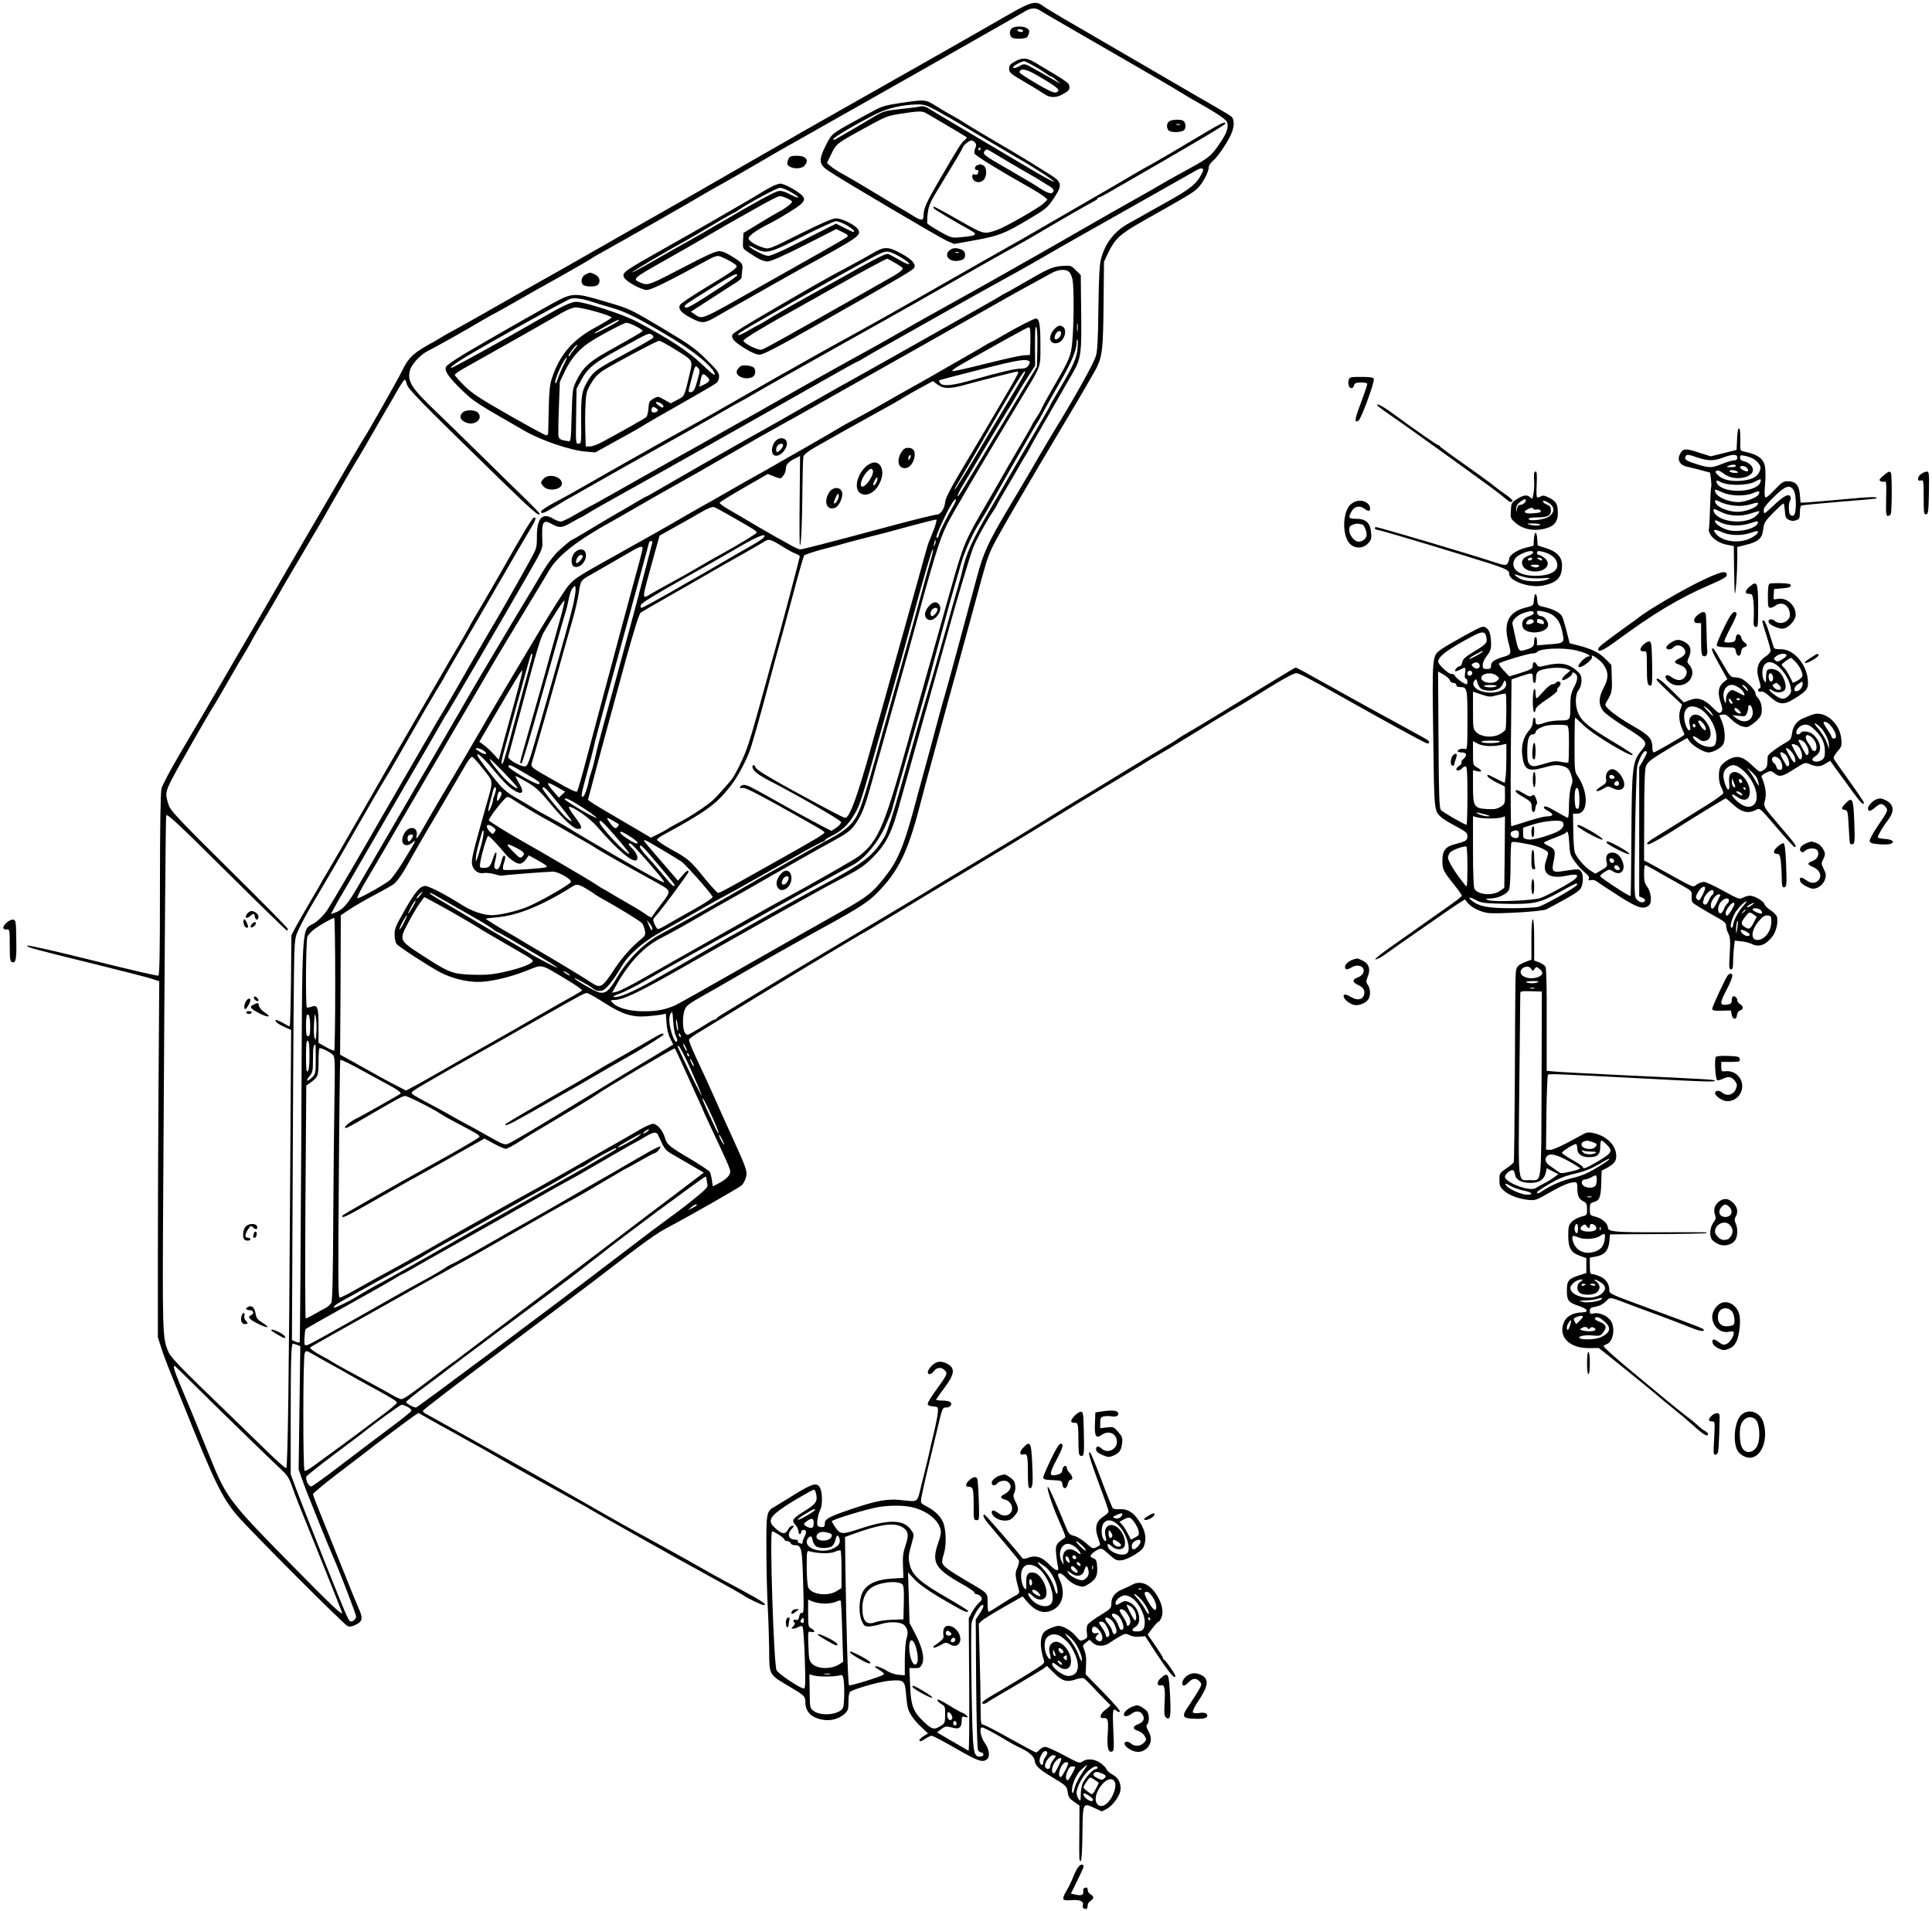 <?xml version="1.0" standalone="no"?>
<!DOCTYPE svg PUBLIC "-//W3C//DTD SVG 20010904//EN"
 "http://www.w3.org/TR/2001/REC-SVG-20010904/DTD/svg10.dtd">
<svg version="1.0" xmlns="http://www.w3.org/2000/svg"
 width="1389pt" height="1374pt" viewBox="0 0 1389 1374"
 preserveAspectRatio="xMidYMid meet">
<g transform="translate(0,1374) scale(0.1,-0.1)"
fill="#000000" stroke="none">
<path d="M7265 13643 c-186 -108 -963 -549 -1210 -688 -115 -65 -253 -143
-305 -173 -52 -31 -140 -81 -195 -112 -55 -31 -192 -110 -305 -175 -198 -114
-248 -143 -560 -320 -383 -218 -522 -297 -600 -342 -47 -27 -110 -63 -140 -79
-30 -17 -107 -60 -170 -96 -266 -152 -542 -308 -546 -308 -2 0 -33 -18 -69
-40 -36 -22 -67 -40 -70 -40 -2 0 -32 -18 -67 -40 -70 -44 -99 -77 -139 -160
-25 -52 -252 -453 -269 -475 -4 -5 -48 -80 -98 -165 -49 -85 -121 -209 -160
-275 -39 -66 -117 -200 -174 -298 -57 -98 -111 -193 -122 -210 -10 -18 -61
-106 -114 -197 -52 -91 -132 -228 -177 -305 -45 -77 -142 -243 -215 -370 -73
-126 -191 -327 -261 -445 -73 -124 -132 -235 -138 -260 -7 -28 -11 -286 -11
-693 0 -509 -3 -649 -12 -652 -7 -3 -220 47 -473 110 -253 63 -463 111 -468
106 -10 -10 40 -24 493 -135 190 -47 370 -93 400 -103 l55 -18 -5 -710 c-3
-390 -5 -966 -5 -1280 l0 -570 24 -75 c13 -41 43 -122 67 -180 24 -58 67 -166
97 -240 217 -542 274 -659 381 -785 90 -106 768 -785 794 -796 17 -7 33 -4 63
11 48 25 50 45 13 127 -14 32 -59 141 -99 243 -41 102 -108 268 -149 370 -42
102 -76 190 -76 197 0 6 73 67 161 135 89 68 180 137 203 155 78 62 321 244
357 269 l37 25 118 -67 c66 -36 169 -93 229 -127 61 -33 151 -83 200 -112 82
-48 184 -106 550 -309 66 -36 127 -70 135 -76 27 -16 204 -117 255 -145 28
-16 102 -57 165 -93 157 -89 253 -142 330 -184 182 -100 346 -191 356 -199 19
-16 129 -69 142 -69 35 0 -6 27 -190 126 -112 59 -234 127 -273 150 -38 22
-146 83 -240 134 -93 51 -190 104 -215 118 -25 14 -63 35 -85 47 -22 12 -71
40 -110 62 -231 133 -741 421 -906 511 -30 17 -128 72 -219 122 -91 51 -175
98 -187 104 -13 6 -23 16 -23 22 0 6 249 197 552 424 304 228 609 457 678 510
392 302 441 337 550 395 155 82 491 274 513 293 9 8 22 32 29 53 13 46 8 62
-103 305 -43 94 -96 211 -117 260 -45 102 -75 166 -144 314 -27 57 -47 109
-44 116 2 6 37 32 78 56 598 367 1058 644 1223 738 24 14 346 207 415 250 8 5
159 95 335 201 176 105 365 220 420 254 126 78 473 290 625 380 63 38 138 83
165 100 28 18 79 49 115 69 36 20 103 61 150 90 151 94 401 246 405 246 2 0
48 28 102 61 218 137 310 189 334 189 18 0 95 -40 329 -172 284 -160 574 -319
602 -330 27 -11 32 9 6 25 -13 8 -104 58 -203 112 -99 54 -200 109 -225 123
-237 131 -319 177 -406 225 -55 32 -104 57 -108 57 -6 0 -39 -20 -186 -110 -8
-5 -62 -38 -120 -73 -58 -35 -177 -108 -265 -162 -88 -53 -180 -109 -205 -122
-25 -14 -58 -35 -75 -47 -16 -12 -59 -39 -95 -59 -36 -21 -153 -91 -260 -157
-107 -66 -265 -162 -350 -213 -86 -52 -198 -121 -250 -154 -52 -33 -243 -149
-425 -258 -181 -108 -346 -207 -365 -219 -19 -13 -156 -95 -305 -184 -487
-290 -767 -457 -980 -587 -115 -70 -226 -137 -245 -149 -19 -11 -36 -24 -38
-28 -2 -4 -8 -8 -14 -8 -5 0 -33 -15 -61 -34 -29 -18 -71 -44 -95 -57 -42 -24
-43 -24 -57 -5 -19 25 -20 126 -1 169 10 26 36 45 127 96 63 35 150 85 194
111 140 82 534 305 705 398 226 124 293 168 356 232 152 154 220 293 304 615
37 143 49 186 89 332 58 212 73 268 81 298 4 17 47 172 95 345 47 173 108 396
135 495 82 303 87 319 122 396 34 73 221 396 556 957 96 161 184 314 197 340
40 84 46 135 49 454 l3 306 30 64 c49 101 85 135 249 228 315 177 360 204 392
234 36 34 82 118 82 152 0 13 13 33 29 46 33 27 104 130 131 191 25 53 26 109
3 129 -10 8 -54 35 -98 60 -44 25 -282 163 -530 308 -247 144 -466 271 -485
282 -113 65 -228 134 -249 150 -43 33 -85 22 -226 -59z m210 23 c11 -7 63 -38
115 -68 52 -30 140 -81 195 -113 55 -32 172 -99 260 -150 201 -116 399 -231
448 -262 21 -13 55 -33 75 -45 177 -99 244 -143 254 -167 14 -37 -3 -83 -65
-170 -55 -79 -70 -90 -292 -210 -38 -21 -95 -53 -125 -71 -30 -18 -95 -55
-145 -83 -182 -102 -225 -127 -495 -282 -227 -131 -719 -409 -885 -500 -108
-59 -233 -130 -355 -200 -74 -43 -182 -103 -240 -135 -124 -67 -456 -253 -660
-370 -80 -46 -201 -114 -270 -152 -69 -39 -172 -97 -230 -130 -58 -32 -134
-75 -170 -95 -36 -20 -146 -82 -245 -138 -300 -170 -389 -220 -400 -224 -5 -2
-51 -28 -102 -57 -50 -30 -100 -54 -112 -54 -11 0 -35 9 -53 20 -79 48 -118 5
-118 -127 0 -81 -1 -85 -51 -175 -89 -162 -231 -411 -269 -473 -20 -33 -92
-157 -160 -275 -67 -118 -144 -251 -170 -295 -27 -44 -106 -179 -176 -300 -70
-121 -168 -290 -217 -375 -49 -85 -98 -168 -107 -185 -88 -155 -321 -553 -353
-602 -27 -41 -60 -75 -94 -98 -99 -66 -89 91 -97 -1559 -4 -797 -9 -1452 -11
-1456 -3 -5 -16 -3 -30 3 l-26 12 6 1325 c3 729 8 1381 11 1450 4 113 8 131
35 185 45 90 55 109 139 250 88 148 145 247 307 530 63 110 127 220 142 245
28 45 90 151 133 226 173 303 218 380 262 453 29 47 56 93 60 101 4 8 17 32
29 52 39 66 424 729 524 903 19 33 50 85 68 115 36 58 44 84 23 78 -13 -4 -79
-114 -234 -388 -42 -74 -105 -182 -139 -240 -35 -58 -78 -132 -95 -165 -18
-33 -52 -91 -75 -130 -23 -38 -86 -146 -140 -240 -54 -93 -161 -278 -238 -410
-77 -132 -226 -391 -331 -575 -106 -184 -211 -366 -234 -404 -23 -37 -42 -70
-42 -72 0 -1 -37 -65 -82 -141 -44 -76 -93 -160 -107 -188 l-26 -50 -3 -327
c-2 -181 -6 -328 -9 -328 -4 0 -26 12 -50 26 -25 14 -48 23 -51 19 -9 -9 23
-32 72 -53 l39 -17 -7 -1095 c-8 -1386 -17 -2049 -28 -2056 -5 -3 -75 59 -156
139 -81 79 -194 189 -252 245 -355 342 -420 409 -439 452 -43 99 -44 122 -37
1220 11 1878 17 2615 21 2636 4 18 79 -51 432 -402 235 -233 431 -424 435
-424 5 0 8 5 8 11 0 6 -189 198 -419 425 -342 338 -422 423 -435 457 -30 87
-29 100 22 199 50 96 271 483 302 528 9 14 56 95 105 180 48 85 96 166 105
180 9 14 30 50 47 80 40 74 60 109 124 215 29 50 60 102 69 118 22 41 172 295
247 422 36 61 76 128 88 150 41 75 218 380 240 415 13 19 67 112 120 205 54
94 106 184 116 200 10 17 37 63 59 103 23 39 45 72 50 72 5 0 11 -15 15 -32 7
-34 88 -117 683 -697 219 -213 272 -259 272 -235 0 5 -42 48 -92 97 -51 49
-201 196 -333 326 -132 130 -274 268 -315 307 -185 176 -215 224 -191 306 14
44 77 111 131 137 45 21 286 157 388 218 40 23 74 43 76 43 2 0 64 34 137 76
74 42 154 88 179 102 172 95 369 208 390 222 14 10 52 32 85 50 148 82 627
355 710 405 39 23 99 58 135 77 36 20 133 75 215 123 160 93 252 147 325 187
126 71 559 316 910 515 217 124 467 266 555 316 88 50 174 99 190 109 36 21
73 23 100 4z m1175 -1150 c0 -7 -15 -36 -32 -62 -32 -48 -91 -90 -238 -171
-30 -17 -86 -48 -125 -70 -38 -22 -97 -55 -130 -73 -110 -59 -176 -141 -209
-260 -11 -42 -16 -126 -19 -355 -3 -241 -7 -310 -20 -350 -17 -52 -139 -272
-266 -480 -41 -66 -106 -176 -146 -245 -39 -69 -129 -221 -200 -339 -161 -270
-194 -341 -243 -526 -104 -387 -214 -794 -227 -835 -8 -25 -28 -99 -46 -165
-57 -213 -66 -248 -108 -400 -23 -82 -57 -208 -76 -280 -72 -263 -116 -364
-213 -483 -82 -102 -116 -129 -292 -229 -241 -136 -428 -242 -790 -448 -201
-115 -385 -218 -410 -230 -69 -33 -136 -47 -236 -46 -98 0 -186 24 -219 61
-18 19 -17 20 11 20 63 1 171 52 469 221 407 232 732 415 1045 588 30 16 104
56 165 88 85 45 126 74 180 128 99 100 139 182 200 410 15 55 87 312 160 570
73 259 150 531 170 605 65 237 168 583 192 644 20 53 106 208 155 278 10 15
18 30 18 32 0 3 28 52 61 108 34 57 75 128 92 158 16 30 38 66 47 80 9 14 24
39 32 55 8 17 59 107 113 200 54 94 106 184 115 200 9 17 40 70 68 118 79 138
79 138 74 546 l-2 183 -35 35 c-34 34 -37 35 -98 31 -70 -5 -99 -18 -285 -126
-68 -40 -126 -72 -128 -72 -2 0 -22 -11 -43 -25 -22 -13 -95 -55 -163 -93
-157 -88 -490 -276 -633 -357 -60 -34 -130 -73 -155 -87 -123 -68 -342 -191
-490 -276 -91 -52 -203 -116 -250 -142 -47 -26 -101 -56 -120 -67 -19 -11
-163 -93 -320 -182 -157 -90 -310 -178 -342 -197 -31 -19 -59 -34 -62 -34 -3
0 -38 -20 -78 -44 -40 -24 -107 -63 -148 -86 -41 -24 -126 -74 -188 -112 -62
-37 -115 -68 -117 -68 -6 0 -38 -25 -93 -75 -38 -34 -85 -95 -127 -167 -5 -10
-93 -156 -195 -325 -191 -320 -325 -546 -368 -623 -14 -25 -104 -180 -200
-345 -97 -165 -190 -325 -207 -355 -34 -58 -235 -403 -265 -455 -10 -16 -51
-88 -92 -158 -74 -126 -108 -163 -166 -181 l-23 -8 26 49 c14 26 41 73 59 103
18 30 111 190 206 355 95 165 210 363 255 440 87 148 224 385 257 444 11 20
24 41 28 46 10 13 428 728 577 989 112 195 115 200 112 255 -6 142 4 160 71
122 51 -29 72 -27 141 14 33 19 62 35 65 35 2 0 23 12 47 27 23 15 112 66 197
113 284 158 514 287 655 367 77 44 230 130 340 192 388 220 591 334 667 377
42 24 80 44 83 44 3 0 22 11 43 24 20 13 116 68 212 121 96 54 272 153 390
220 118 67 292 164 385 215 94 51 222 123 285 160 63 37 205 118 315 180 171
96 728 412 805 455 32 18 50 19 50 1z m-966 -729 c10 -7 22 -33 27 -58 11 -56
10 -323 -2 -446 -9 -103 -19 -126 -139 -332 -39 -67 -75 -134 -81 -147 -5 -14
-23 -45 -39 -69 -17 -24 -30 -46 -30 -49 0 -3 -26 -49 -58 -103 -32 -54 -83
-141 -113 -193 -65 -115 -68 -119 -149 -259 -168 -288 -171 -296 -269 -643
-154 -545 -237 -844 -307 -1093 -168 -606 -211 -703 -349 -811 -35 -26 -330
-195 -565 -322 -41 -22 -102 -56 -135 -75 -33 -19 -148 -84 -255 -144 -234
-132 -383 -216 -592 -335 -87 -50 -173 -94 -193 -98 l-35 -8 32 57 c92 163
200 276 321 337 69 35 166 89 385 216 20 12 73 41 117 66 44 24 141 79 215
122 151 87 421 240 490 277 128 70 153 87 188 136 47 66 71 125 122 312 23 83
50 182 62 220 18 64 160 571 193 690 194 713 228 822 284 935 42 83 213 374
531 902 151 250 140 219 140 391 0 143 -8 187 -32 187 -15 0 -130 -59 -236
-121 -45 -27 -85 -49 -88 -49 -2 0 -21 -10 -42 -23 -20 -13 -62 -37 -92 -54
-30 -17 -111 -63 -180 -103 -69 -40 -163 -94 -210 -120 -131 -73 -160 -89
-230 -130 -98 -56 -157 -89 -240 -133 -41 -21 -79 -43 -85 -47 -10 -8 -454
-263 -535 -308 -25 -14 -110 -62 -190 -107 -80 -46 -163 -93 -185 -106 -22
-12 -69 -39 -105 -59 -36 -20 -125 -71 -198 -114 -73 -42 -233 -132 -355 -200
-323 -180 -341 -191 -388 -244 -24 -27 -120 -177 -213 -333 -93 -156 -209
-349 -256 -429 -48 -80 -131 -221 -185 -315 -54 -93 -145 -249 -203 -345 -58
-96 -131 -222 -164 -280 -65 -115 -83 -139 -73 -100 16 65 -56 79 -89 17 -35
-64 0 -108 54 -69 37 28 39 33 -59 -129 -39 -64 -85 -128 -103 -141 -50 -38
-216 -130 -228 -126 -5 1 14 44 43 93 29 50 104 178 167 285 62 107 134 231
160 275 26 44 80 136 120 205 40 69 97 166 126 215 28 50 121 207 205 350 83
143 167 285 184 315 18 30 103 172 190 315 87 143 169 279 182 302 62 107 202
217 453 355 25 14 106 60 180 103 74 43 155 89 180 103 190 106 374 211 480
273 136 79 298 171 400 227 36 19 162 90 280 157 118 67 429 242 690 389 261
148 507 286 545 308 76 44 333 186 404 224 49 27 98 31 125 11z m63 -424 c-2
-16 -4 -5 -4 22 0 28 2 40 4 28 2 -13 2 -35 0 -50z m-289 -126 l-3 -132 -109
-180 c-59 -99 -122 -202 -138 -230 -17 -27 -85 -140 -151 -250 -154 -256 -168
-278 -173 -272 -2 2 10 29 28 61 70 119 287 484 326 546 23 36 58 94 78 130
20 36 57 96 82 133 l44 68 -1 147 c0 108 2 142 10 129 6 -11 9 -69 7 -150z
m-50 44 l-3 -93 -45 -3 c-25 -1 -146 -28 -269 -59 -123 -31 -232 -56 -243 -54
-12 2 29 30 114 77 471 264 431 242 441 232 4 -4 6 -49 5 -100z m339 -46 c-6
-70 -32 -128 -139 -308 -32 -54 -58 -99 -58 -102 0 -2 -15 -30 -34 -62 -18
-32 -93 -161 -167 -288 -73 -126 -177 -306 -231 -398 -129 -221 -174 -321
-202 -452 -4 -16 -15 -59 -26 -95 -11 -36 -49 -171 -85 -300 -67 -238 -132
-466 -165 -575 -19 -64 -34 -115 -166 -580 -48 -171 -96 -319 -111 -345 -84
-144 -146 -192 -473 -367 -126 -67 -378 -207 -508 -282 -68 -39 -125 -71 -127
-71 -1 0 -69 -39 -151 -86 -215 -125 -224 -130 -406 -232 -159 -89 -250 -127
-286 -120 -9 2 10 13 44 24 33 12 114 53 180 91 96 57 508 287 734 411 25 14
74 42 110 62 102 59 600 335 648 359 90 46 194 174 246 301 10 25 22 52 26 62
5 9 16 45 25 80 9 34 39 140 66 233 27 94 56 195 64 225 9 30 38 134 66 230
59 207 54 188 64 225 4 17 27 104 52 195 25 91 49 179 53 195 13 49 50 184 77
275 14 47 34 117 45 155 25 86 87 221 132 289 18 28 55 91 82 139 93 166 323
568 334 582 5 6 23 39 42 75 19 36 73 133 121 216 81 139 117 225 117 282 0
12 3 22 6 22 3 0 4 -29 1 -65z m-345 -94 c4 -4 1 -17 -8 -29 -11 -16 -25 -22
-52 -22 -43 0 -142 -23 -341 -79 -153 -44 -220 -51 -241 -26 -7 9 -11 18 -8
20 2 3 137 38 299 79 273 70 327 78 351 57z m-82 -82 c0 -6 -43 -83 -96 -172
-53 -89 -126 -214 -163 -277 -38 -63 -112 -189 -166 -279 -57 -96 -98 -176
-99 -195 -4 -51 -33 -96 -61 -96 -13 0 -149 -33 -302 -74 -503 -135 -663 -176
-681 -176 -9 0 -39 14 -67 30 -27 16 -75 42 -105 58 -30 17 -103 59 -161 93
-59 35 -138 82 -177 104 -39 22 -70 45 -68 50 1 6 80 54 174 108 l172 99 46
-18 c47 -18 47 -18 65 5 11 13 19 36 19 51 0 30 17 49 69 75 l33 17 -3 -321
c-2 -177 -1 -321 2 -321 9 0 16 154 18 400 1 118 4 224 7 237 4 15 32 37 82
66 92 53 304 172 387 217 33 18 74 41 90 50 17 9 57 32 90 50 33 19 71 41 85
50 14 9 64 38 111 63 l86 47 33 -25 c42 -31 88 -32 190 -4 93 26 372 97 383
98 4 1 7 -4 7 -10z m50 5 c0 -7 -39 -75 -123 -214 -38 -63 -106 -176 -150
-250 -146 -247 -228 -380 -234 -380 -2 0 4 15 16 33 11 18 53 91 95 162 334
580 396 682 396 649z m-516 -961 c-44 -75 -104 -195 -104 -209 0 -7 -5 -16
-11 -20 -16 -9 -4 26 37 116 47 100 82 160 95 160 6 0 -2 -21 -17 -47z m-1570
-91 c140 -80 156 -90 156 -102 0 -7 -146 -95 -270 -163 -30 -16 -91 -51 -135
-77 -75 -44 -104 -61 -245 -138 -30 -16 -75 -41 -100 -56 -81 -46 -82 -72 11
266 l41 147 111 62 c62 34 146 82 187 106 50 29 81 41 94 37 11 -4 78 -40 150
-82z m1430 -79 c-14 -36 -29 -73 -33 -82 -5 -9 -18 -52 -30 -96 -12 -44 -56
-201 -97 -350 -42 -148 -104 -373 -140 -500 -35 -126 -75 -268 -88 -315 -14
-47 -41 -143 -61 -215 -101 -362 -157 -515 -188 -515 -13 0 -101 46 -387 202
-160 88 -248 142 -255 156 -11 25 -25 29 -25 7 0 -24 40 -56 121 -98 195 -100
514 -284 516 -297 2 -8 -13 -26 -33 -40 l-36 -24 -67 34 c-84 44 -204 109
-354 194 -173 97 -196 108 -218 101 -10 -4 -19 -11 -19 -16 0 -6 9 -8 20 -4
13 4 85 -31 242 -118 334 -187 341 -191 345 -202 3 -10 -53 -43 -377 -225
-332 -187 -375 -210 -387 -210 -6 0 -46 43 -89 95 -108 135 -122 148 -245 216
-61 34 -108 66 -106 72 2 6 23 22 48 35 304 166 377 218 478 346 46 58 97 149
135 241 18 43 72 231 147 514 27 102 58 214 68 250 11 36 54 197 97 356 42
160 81 295 85 301 5 6 64 26 131 44 68 17 152 40 188 51 36 10 103 27 150 39
47 11 173 44 280 74 107 29 198 52 202 50 4 -3 -4 -34 -18 -71z m-1224 -58
c-7 -9 -47 -35 -89 -59 -42 -23 -121 -69 -176 -101 -55 -32 -129 -75 -165 -96
-36 -20 -148 -84 -250 -143 -102 -58 -190 -106 -197 -106 -8 0 -10 7 -5 21 5
14 104 75 293 181 156 88 345 195 419 239 127 74 201 102 170 64z m130 -61
c41 -26 87 -51 103 -56 15 -6 27 -14 27 -19 0 -9 -147 -565 -180 -679 -10 -36
-40 -141 -65 -235 -99 -360 -118 -422 -146 -495 -27 -68 -77 -166 -99 -194
-34 -43 -109 -126 -134 -149 -45 -40 -160 -117 -236 -156 -36 -19 -76 -41 -90
-50 -14 -10 -46 -27 -72 -40 l-48 -24 -102 60 c-212 124 -304 178 -327 195
l-24 17 21 78 c11 43 34 130 51 193 34 127 70 260 201 739 62 222 95 328 107
337 10 7 97 57 193 112 96 54 231 132 300 172 69 40 181 104 250 142 69 39
134 77 145 84 30 21 45 18 125 -32z m1100 9 c-11 -17 -11 -17 -6 0 3 10 6 24
7 30 0 9 2 9 5 0 3 -7 0 -20 -6 -30z m-2030 20 c0 -5 -12 -51 -26 -103 -14
-52 -43 -165 -65 -250 -22 -85 -58 -218 -79 -295 -42 -155 -144 -532 -197
-725 -19 -69 -40 -155 -48 -192 -8 -37 -20 -79 -26 -95 -6 -15 -13 -39 -15
-53 -9 -52 -31 -114 -42 -118 -18 -6 -15 11 29 173 23 83 44 164 47 180 2 17
42 167 88 335 111 404 254 929 296 1085 5 22 12 46 14 53 4 13 24 17 24 5z
m-70 -46 c0 -7 -26 -110 -59 -227 -32 -118 -75 -278 -96 -355 -20 -77 -72
-270 -115 -430 -42 -159 -103 -387 -135 -506 -31 -119 -61 -222 -65 -229 -5
-9 -47 10 -151 70 -195 110 -185 102 -172 147 6 21 32 108 56 193 25 85 80
279 122 430 42 151 92 328 111 392 19 65 39 153 45 195 12 84 16 91 69 121 65
37 225 129 295 170 74 44 95 50 95 29z m2071 -84 c-11 -38 -41 -144 -66 -238
-46 -169 -62 -229 -168 -605 -30 -107 -85 -303 -122 -435 -138 -496 -158 -553
-216 -618 -21 -25 -70 -62 -107 -83 -37 -20 -92 -50 -122 -67 -30 -17 -118
-66 -195 -110 -77 -44 -165 -94 -195 -110 -30 -16 -59 -33 -65 -37 -5 -4 -30
-19 -55 -32 -25 -14 -99 -57 -165 -95 -161 -93 -378 -214 -462 -258 -123 -64
-242 -183 -328 -331 -46 -78 -73 -99 -116 -90 -29 6 -179 92 -179 103 0 6 108
-54 130 -72 25 -20 49 -25 74 -15 26 9 83 82 131 165 51 90 156 183 295 259
69 38 177 100 240 136 63 37 140 80 170 96 65 34 248 136 340 189 36 21 90 51
120 68 30 16 106 59 167 94 62 34 117 63 123 63 5 0 10 4 10 8 0 4 21 18 46
30 73 36 122 81 165 154 43 73 47 86 200 628 55 195 113 400 129 455 16 55 52
186 80 290 48 178 97 354 138 488 9 31 18 53 20 47 2 -5 -6 -40 -17 -77z
m-2565 -296 c-20 -92 -59 -236 -231 -839 -95 -333 -100 -348 -123 -348 -36 0
-124 52 -118 70 2 8 45 168 96 355 112 421 136 501 163 545 80 136 142 230
145 221 2 -5 -11 -61 -28 -123 -45 -159 -99 -354 -115 -413 -7 -27 -50 -177
-94 -332 -45 -155 -81 -286 -81 -292 0 -6 4 -11 9 -11 5 0 68 210 140 468 73
257 141 499 152 537 12 39 25 84 30 100 5 17 13 54 19 84 6 30 18 63 28 74 17
19 17 19 20 -2 2 -12 -4 -54 -12 -94z m-302 -404 c-3 -16 -32 -125 -65 -243
-32 -118 -76 -282 -98 -364 -22 -82 -43 -151 -46 -154 -17 -18 -11 21 24 144
21 76 69 249 106 384 37 135 69 248 72 253 9 16 13 6 7 -20z m-119 -299 c-30
-109 -69 -252 -87 -317 l-32 -119 -41 44 c-22 24 -54 52 -70 64 l-29 21 128
219 c152 259 176 297 181 292 3 -2 -20 -94 -50 -204z m-230 -370 c38 -25 19
-36 -20 -13 -19 12 -35 23 -35 25 0 10 33 3 55 -12z m80 -148 c41 -51 94 -106
119 -124 77 -56 104 -38 57 38 -17 28 -27 50 -23 50 4 0 41 -20 82 -44 61 -36
90 -62 159 -145 102 -124 175 -191 207 -191 35 0 30 17 -25 90 -27 36 -45 66
-41 68 24 9 153 -82 207 -146 150 -174 262 -266 283 -232 10 16 -9 57 -39 84
-26 24 -27 40 -2 27 18 -10 217 -237 234 -268 6 -10 -4 -8 -35 8 -98 50 -500
282 -648 374 -19 12 -66 39 -105 60 -99 54 -124 68 -180 103 -27 17 -76 45
-108 63 -31 17 -74 51 -95 74 -54 61 -161 200 -168 220 -15 38 46 -17 121
-109z m-81 14 c77 -97 75 -71 16 -280 -92 -328 -102 -369 -96 -405 8 -43 45
-70 85 -62 15 3 50 -1 76 -8 26 -8 50 -13 54 -11 6 4 301 27 365 29 36 1 131
-51 131 -73 0 -16 -238 -152 -325 -185 -77 -29 -189 -55 -243 -55 -59 0 -141
27 -210 70 -128 81 -244 140 -270 140 -37 -1 -73 -43 -148 -175 -64 -112 -73
-133 -72 -176 0 -27 7 -57 14 -66 19 -22 223 -155 312 -203 81 -43 188 -70
274 -70 86 0 224 32 345 79 124 49 95 55 290 -61 65 -39 115 -74 113 -79 -3
-4 -34 -23 -68 -42 -34 -18 -147 -83 -252 -143 -104 -61 -251 -144 -325 -186
-170 -96 -171 -96 -375 -213 -93 -53 -187 -106 -208 -116 l-38 -20 -72 37
c-39 20 -87 46 -107 57 -35 20 -66 37 -215 120 l-80 44 3 439 c1 241 2 467 2
501 l0 62 58 39 c31 22 113 69 182 106 69 36 132 72 140 79 26 20 68 80 105
149 19 36 112 198 208 359 95 162 188 320 206 352 18 32 39 57 46 55 7 -2 43
-41 79 -88z m245 -132 c6 -18 -40 13 -79 52 -51 51 -120 139 -120 153 0 11
192 -187 199 -205z m49 106 c107 -62 119 -70 108 -81 -12 -13 -230 113 -221
128 9 13 8 14 113 -47z m241 -105 l54 -31 -22 -21 -23 -22 -39 45 c-60 69 -53
76 30 29z m-445 -26 c-4 -16 -9 -32 -12 -38 -3 -5 -7 -18 -8 -30 -3 -28 -32
-94 -33 -74 -1 8 5 38 13 65 8 27 17 61 20 77 4 15 11 27 16 27 6 0 8 -11 4
-27z m389 -15 c86 -103 156 -194 157 -201 0 -5 -16 4 -35 20 -35 29 -175 201
-175 215 0 18 20 5 53 -34z m-348 2 c7 -11 -23 -65 -31 -57 -2 2 -1 18 2 35 7
32 18 40 29 22z m83 -49 c29 -20 232 -141 237 -141 2 0 58 -32 126 -72 68 -39
144 -83 169 -97 25 -14 50 -29 55 -33 15 -12 233 -137 425 -242 132 -73 130
-66 55 -165 -35 -46 -66 -88 -68 -94 -2 -6 -18 0 -38 15 -19 14 -76 50 -128
79 -52 30 -111 64 -130 76 -20 13 -43 26 -51 30 -8 3 -33 19 -55 34 -41 28
-408 243 -528 310 -93 52 -237 141 -242 150 -8 11 116 169 132 169 8 0 27 -8
41 -19z m506 -61 c53 -34 96 -66 96 -71 0 -4 -52 22 -115 59 -63 37 -115 71
-115 75 0 17 38 -1 134 -63z m215 -92 c20 -12 38 -23 40 -24 2 -2 -2 -10 -9
-19 -15 -18 -28 -10 -61 37 -24 34 -18 35 30 6z m19 -115 c56 -64 99 -119 97
-121 -15 -15 -215 198 -215 227 0 25 23 4 118 -106z m-881 69 c19 -15 20 -19
8 -35 -12 -17 -14 -17 -34 4 -39 42 -19 66 26 31z m-85 -119 c-11 -43 -25 -89
-30 -103 l-11 -25 0 24 c-1 14 8 59 20 100 27 100 30 109 36 94 2 -7 -4 -48
-15 -90z m1071 51 c31 -20 55 -40 51 -45 -6 -10 -27 0 -86 39 -35 23 -49 42
-30 42 4 0 33 -16 65 -36z m-1563 10 c0 -13 -21 -44 -30 -44 -11 0 -14 33 -3
43 8 8 33 9 33 1z m591 -51 c25 -27 53 -59 64 -73 34 -43 85 -80 110 -80 15 0
32 11 45 30 l22 30 56 -31 c63 -35 78 -46 71 -53 -10 -10 -301 -28 -310 -19
-6 6 -4 25 5 51 8 23 11 44 6 47 -11 7 -16 -1 -29 -52 -7 -25 -18 -43 -26 -43
-23 0 -26 16 -14 64 17 67 5 79 -16 16 -20 -62 -28 -70 -69 -70 -28 0 -28 1
-23 39 7 53 48 191 57 191 4 0 27 -21 51 -47z m1116 -4 c51 -29 180 -106 221
-133 27 -17 201 -212 225 -253 5 -7 -40 -38 -130 -89 -76 -42 -163 -92 -194
-110 -31 -19 -62 -34 -68 -34 -6 0 -17 16 -25 35 -14 33 -14 36 11 62 37 39
233 304 233 314 0 18 -16 8 -45 -27 l-31 -36 -79 92 c-44 51 -99 114 -122 141
-58 67 -57 72 4 38z m-967 -34 c59 -30 67 -42 46 -63 -15 -15 -20 -13 -68 36
-58 57 -52 65 22 27z m971 -61 c35 -42 88 -105 117 -139 28 -34 52 -65 52 -69
0 -19 -24 2 -77 67 -34 39 -71 84 -84 98 -82 88 -103 119 -81 119 5 0 38 -34
73 -76z m-472 -230 c25 -15 53 -32 61 -39 8 -7 38 -25 65 -40 111 -61 271
-159 282 -174 7 -9 15 -31 19 -50 6 -30 3 -38 -22 -59 -74 -61 -137 -131 -190
-210 -96 -146 -105 -151 -174 -106 -51 34 -236 146 -373 226 -60 35 -121 71
-135 80 -15 10 -40 25 -57 34 -67 37 -196 116 -193 119 2 1 39 6 83 10 146 12
331 88 540 221 29 19 43 17 94 -12z m-1186 -49 c-10 -13 -22 -25 -27 -25 -5 0
1 11 14 25 30 32 36 32 13 0z m185 -47 c59 -34 154 -88 212 -121 58 -33 114
-68 126 -79 11 -10 24 -18 28 -18 4 0 51 -26 104 -57 330 -193 412 -248 247
-162 -55 29 -107 57 -115 64 -8 6 -64 40 -125 75 -95 55 -240 141 -527 312
-63 37 -77 48 -62 48 3 0 54 -28 112 -62z m55 -84 c73 -42 148 -86 167 -98 38
-25 88 -54 283 -167 127 -73 128 -74 107 -91 -26 -21 -121 -52 -232 -74 -60
-12 -113 -15 -198 -12 -141 6 -165 16 -357 141 -165 107 -165 107 -98 233 26
50 63 112 82 138 l33 46 41 -21 c22 -11 100 -54 172 -95z m-298 42 c-36 -62
-43 -59 -9 4 15 28 29 48 31 46 3 -3 -7 -25 -22 -50z m-62 -112 c-15 -30 -29
-50 -31 -45 -3 10 46 101 54 101 2 0 -8 -25 -23 -56z m-493 -438 c0 -261 -3
-477 -7 -479 -5 -3 -32 9 -60 25 l-53 30 0 123 c0 136 -7 153 -53 136 -14 -5
-28 -7 -31 -4 -10 10 -7 480 4 507 5 15 30 41 55 59 46 33 124 76 138 77 4 0
7 -213 7 -474z m2280 396 c0 -21 -13 -6 -28 33 l-12 30 20 -24 c11 -13 20 -30
20 -39z m-594 -333 c3 -6 -5 -3 -20 6 -14 10 -26 19 -26 22 0 7 39 -17 46 -28z
m247 -198 c131 -84 201 -106 309 -98 40 3 87 9 104 12 l31 7 5 -69 c3 -42 13
-84 27 -110 l21 -43 -37 -23 c-21 -13 -86 -52 -146 -88 -138 -83 -207 -124
-402 -244 -381 -233 -585 -355 -609 -361 -20 -5 -44 5 -103 39 -43 24 -105 59
-138 77 -33 18 -85 46 -115 62 -30 17 -68 38 -85 48 -16 9 -70 39 -120 65
-116 62 -125 68 -125 80 0 10 90 63 475 280 105 59 303 172 440 250 304 173
326 185 345 185 8 0 63 -31 123 -69z m515 -238 c14 -26 15 -43 3 -43 -13 0
-39 71 -47 128 -4 34 -2 57 7 73 13 22 14 18 19 -56 3 -44 11 -90 18 -102z
m-2583 36 c-4 -73 -5 -78 -14 -48 -5 14 -6 61 -3 105 5 72 6 75 13 38 4 -23 6
-66 4 -95z m-45 29 c0 -54 -3 -68 -15 -68 -12 0 -15 15 -15 73 0 41 3 77 7 80
14 14 23 -20 23 -85z m2643 2 c4 -30 3 -38 -3 -25 -8 19 -14 83 -6 74 2 -2 6
-24 9 -49z m21 -66 c3 -8 2 -12 -4 -9 -6 3 -10 10 -10 16 0 14 7 11 14 -7z
m-2669 -142 c0 -68 -4 -105 -12 -114 -10 -10 -13 12 -13 106 0 90 3 117 13
113 8 -3 12 -33 12 -105z m2714 33 c0 -5 -6 1 -14 15 -8 14 -14 30 -14 35 0 6
6 -1 14 -15 8 -14 14 -29 14 -35z m-2669 -60 c0 -99 -2 -107 -25 -130 -35 -36
-52 -31 -21 6 24 28 26 38 26 123 0 81 4 106 17 106 2 0 3 -47 3 -105z m2696
-73 c40 -90 75 -173 78 -185 7 -24 -67 121 -128 253 -22 47 -42 89 -44 94 -3
5 1 7 8 4 7 -2 46 -77 86 -166z m-2572 103 c14 -14 15 -49 11 -288 -3 -150 -7
-542 -9 -872 -2 -429 -6 -607 -14 -622 -7 -12 -24 -28 -39 -36 -16 -8 -53 -28
-83 -46 -30 -17 -58 -31 -62 -31 -4 0 -5 377 -2 838 l6 837 21 15 c63 43 67
53 67 153 0 51 3 96 6 100 8 7 76 -26 98 -48z m2531 -110 c37 -82 83 -183 101
-223 19 -41 34 -75 34 -77 0 -1 23 -52 51 -111 119 -252 139 -298 139 -319 0
-25 -29 -55 -85 -84 l-40 -21 -7 44 c-3 24 -10 51 -15 60 -5 8 -67 50 -138 92
-154 91 -172 106 -185 155 -14 50 -56 99 -85 99 -13 0 -56 -19 -97 -43 -40
-24 -129 -75 -198 -114 -69 -39 -197 -112 -285 -163 -138 -79 -252 -143 -420
-235 -107 -59 -486 -272 -630 -355 -110 -63 -241 -136 -362 -201 -43 -24 -116
-64 -163 -91 -46 -26 -90 -48 -98 -48 -11 0 -12 143 -6 853 3 468 8 854 10
856 5 5 63 -23 169 -82 50 -27 124 -68 165 -90 75 -39 108 -63 99 -71 -5 -5
-279 -160 -299 -169 -63 -29 -121 -77 -92 -77 6 0 62 30 126 68 246 143 280
162 299 162 18 0 207 -95 257 -130 14 -10 57 -34 95 -54 160 -84 186 -99 182
-110 -2 -6 -101 -65 -219 -131 -513 -285 -768 -431 -768 -437 0 -21 18 -12
333 168 76 44 162 92 190 107 72 39 304 170 411 231 l89 50 68 -37 c38 -20 76
-37 85 -37 9 0 51 22 93 49 42 27 139 86 216 131 165 98 312 187 340 207 67
48 561 340 566 335 4 -4 37 -74 74 -157z m29 109 c3 -8 2 -12 -4 -9 -6 3 -10
10 -10 16 0 14 7 11 14 -7z m35 -79 c0 -5 -6 1 -14 15 -8 14 -14 30 -14 35 0
6 6 -1 14 -15 8 -14 14 -29 14 -35z m131 -364 c28 -62 49 -115 47 -118 -3 -2
-14 15 -25 39 -45 95 -92 200 -92 206 0 18 23 -25 70 -127z m-466 -106 c-10
-8 -23 -15 -28 -15 -6 0 -1 7 10 15 10 8 23 15 28 15 6 0 1 -7 -10 -15z m77
-25 c4 -8 17 -36 29 -62 16 -35 33 -54 68 -74 26 -15 89 -51 140 -81 l92 -54
-162 -123 c-208 -156 -342 -259 -493 -374 -66 -51 -327 -248 -580 -439 -253
-191 -481 -363 -506 -382 -25 -20 -56 -43 -69 -51 -12 -8 -66 -49 -120 -90
-171 -130 -228 -170 -244 -170 -8 0 -41 15 -73 34 -32 18 -87 49 -123 68 -163
88 -296 161 -305 168 -5 5 -37 23 -70 40 -61 33 -92 57 -84 63 4 4 237 136
464 262 61 34 205 115 320 180 116 64 232 129 258 144 109 59 152 83 387 218
278 159 397 227 455 258 37 19 224 128 338 196 26 16 49 29 51 29 3 0 47 25
100 55 52 30 99 55 104 55 13 0 46 39 39 47 -4 3 -55 -22 -114 -57 -60 -34
-164 -95 -233 -135 -69 -39 -195 -112 -280 -161 -85 -50 -229 -132 -320 -183
-91 -51 -194 -110 -230 -131 -151 -87 -319 -180 -325 -180 -3 0 -25 -13 -48
-28 -23 -16 -78 -48 -122 -72 -44 -23 -129 -71 -190 -105 -557 -315 -662 -374
-679 -377 -18 -3 -19 2 -17 52 2 30 5 58 7 62 4 6 109 66 445 253 91 51 184
104 207 119 23 14 44 26 47 26 2 0 26 13 52 28 27 16 89 51 138 79 190 106
832 469 915 517 25 14 72 40 105 58 33 18 68 37 77 43 43 26 389 225 392 225
2 0 30 16 62 35 61 37 82 40 95 15z m-141 -10 c-29 -23 -134 -80 -146 -80 -12
0 21 21 96 63 73 41 86 45 50 17z m604 -27 c9 -18 14 -33 12 -33 -6 0 -36 55
-36 66 0 11 5 3 24 -33z m-765 -66 c-6 -5 -190 -112 -234 -137 -22 -13 -132
-75 -245 -138 -314 -177 -488 -275 -565 -319 -223 -129 -655 -373 -659 -373
-4 0 -119 -66 -176 -101 -52 -32 -150 -78 -150 -70 0 11 15 23 75 56 28 15
131 72 229 127 98 54 213 117 255 140 42 22 87 48 101 58 14 9 77 45 140 80
63 35 131 72 150 83 19 11 56 32 82 46 25 14 102 57 170 95 112 63 179 101
248 139 110 60 157 86 236 133 50 30 94 54 98 54 4 0 20 8 34 19 50 35 206
121 210 116 3 -3 3 -6 1 -8z m651 -214 c0 -10 3 -28 6 -39 5 -17 -10 -34 -80
-91 -47 -39 -131 -104 -187 -144 -86 -63 -155 -114 -369 -278 -14 -10 -61 -46
-105 -80 -376 -288 -1344 -1011 -1354 -1011 -19 0 -71 29 -71 40 0 5 66 59
148 119 81 61 152 114 157 119 14 11 196 148 259 194 28 21 63 47 78 59 15 11
65 48 111 82 163 120 460 342 503 377 24 19 64 51 89 70 26 19 55 42 65 50
122 99 730 550 742 550 4 0 8 -8 8 -17z m-70 -188 c0 -2 -15 -12 -32 -20 l-33
-16 24 21 c22 19 41 26 41 15z m-2876 -1004 l25 -10 -6 -443 -6 -443 26 -75
c22 -65 183 -465 224 -558 42 -94 163 -409 163 -423 0 -21 -26 -43 -42 -36
-13 5 -33 51 -179 417 -131 330 -158 398 -205 522 l-44 118 0 439 c0 384 4
501 16 501 1 0 14 -4 28 -9z m246 -141 c52 -29 124 -69 160 -90 36 -20 101
-57 145 -80 126 -69 168 -94 169 -105 0 -6 -38 -38 -84 -73 -47 -35 -112 -84
-146 -110 -34 -26 -114 -85 -178 -132 -64 -47 -146 -107 -182 -133 -35 -27
-68 -45 -74 -42 -13 8 -12 823 1 848 10 17 12 17 52 -6 23 -14 85 -48 137 -77z
m-1008 -123 c135 -135 573 -562 649 -632 45 -42 58 -63 80 -125 31 -88 24 -70
213 -538 80 -200 146 -365 146 -368 0 -20 -66 42 -380 361 -423 429 -453 468
-565 745 -61 151 -155 382 -166 405 -5 11 -29 69 -54 129 -42 101 -52 136 -40
136 2 0 55 -51 117 -113z m1559 -183 c17 -8 29 -21 27 -27 -3 -7 -60 -54 -129
-105 -68 -51 -225 -169 -348 -263 -123 -95 -231 -173 -241 -176 -19 -5 -46 46
-37 71 3 7 95 80 204 162 109 82 203 152 208 157 72 59 263 197 273 197 7 0
27 -7 43 -16z"/>
<path d="M7278 13539 c-22 -12 -23 -52 -4 -68 8 -7 36 -11 63 -9 42 3 49 6 58
31 8 24 6 31 -10 43 -22 16 -82 18 -107 3z m77 -19 c3 -5 -3 -10 -14 -10 -11
0 -23 5 -26 10 -3 6 3 10 14 10 11 0 23 -4 26 -10z"/>
<path d="M7295 13297 c-32 -18 -40 -28 -40 -52 0 -26 10 -35 111 -94 62 -36
123 -74 137 -84 44 -32 90 -33 142 -2 39 22 46 31 43 53 -3 27 -6 29 -244 171
-61 37 -95 39 -149 8z m133 -28 c31 -17 71 -42 89 -55 17 -13 35 -24 40 -24 4
0 22 -12 38 -26 l30 -26 -50 28 c-27 16 -84 48 -125 71 -83 48 -85 48 -120 28
-30 -17 -54 -19 -44 -4 6 11 61 38 77 39 4 0 34 -14 65 -31z m13 -62 c169 -97
193 -118 149 -132 -13 -4 -56 15 -140 65 -66 39 -120 74 -120 79 0 31 44 27
111 -12z"/>
<path d="M6471 12999 c-108 -16 -134 -24 -200 -61 -42 -22 -96 -52 -121 -66
-170 -93 -169 -92 -212 -175 -55 -110 -52 -139 22 -188 110 -73 802 -481 850
-502 l50 -21 150 27 c170 31 211 46 388 152 120 71 132 81 176 146 65 96 62
119 -19 170 -162 102 -224 140 -390 237 -99 58 -198 117 -220 132 -22 15 -65
40 -95 57 -31 16 -85 49 -121 71 -76 48 -78 48 -258 21z m251 -48 c40 -21 141
-78 223 -128 83 -49 193 -114 245 -145 52 -31 111 -65 130 -77 19 -11 47 -27
63 -36 15 -9 66 -41 113 -71 150 -99 81 -70 -108 43 -101 60 -289 172 -418
248 -129 76 -255 151 -280 167 -32 21 -52 27 -70 23 -14 -4 -79 -12 -145 -19
-115 -12 -123 -15 -195 -57 -41 -25 -109 -65 -150 -89 -41 -24 -90 -52 -109
-63 -25 -15 -33 -17 -29 -6 5 14 158 105 303 178 85 43 191 68 297 70 48 1 69
-5 130 -38z m-69 -22 c27 -14 290 -170 297 -176 3 -2 -5 -12 -16 -21 -23 -19
-41 -47 -175 -277 -100 -171 -118 -212 -119 -262 0 -41 -16 -42 -73 -6 -23 15
-67 41 -97 58 -30 18 -125 74 -210 126 -85 52 -177 105 -203 119 -27 14 -63
37 -80 51 l-32 27 32 66 c36 73 39 75 223 176 170 94 177 97 280 113 123 19
147 19 173 6z m357 -214 c10 -12 10 -21 2 -40 -6 -14 -9 -31 -6 -39 6 -15 186
-126 382 -236 51 -28 104 -62 118 -73 l25 -22 -28 -27 c-36 -34 -278 -172
-334 -191 -99 -33 -90 -35 -279 72 -96 55 -176 98 -178 96 -2 -2 -1 -8 2 -14
6 -8 153 -96 259 -154 60 -33 50 -42 -61 -52 -69 -7 -69 -7 -155 40 -47 27
-88 53 -90 59 -2 6 -1 40 3 74 7 56 18 81 97 209 124 204 142 235 153 259 9
24 47 54 66 54 6 0 17 -7 24 -15z m40 -45 c0 -5 -5 -10 -11 -10 -5 0 -7 5 -4
10 3 6 8 10 11 10 2 0 4 -4 4 -10z m180 -82 c41 -25 109 -64 150 -88 41 -23
91 -52 110 -65 19 -12 47 -29 62 -38 17 -11 25 -23 22 -32 -10 -24 -36 -18
-100 23 -32 22 -131 80 -219 131 -185 106 -194 113 -175 136 11 14 16 13 44
-4 17 -10 65 -38 106 -63z"/>
<path d="M7028 12553 c-24 -6 -25 -41 -1 -35 7 1 9 -5 6 -18 -4 -15 -11 -19
-24 -15 -14 5 -19 1 -19 -12 0 -42 53 -58 83 -25 24 26 22 88 -2 102 -11 5
-21 9 -23 9 -2 -1 -11 -3 -20 -6z"/>
<path d="M8408 12869 c-21 -12 -24 -49 -6 -67 17 -17 94 -15 111 3 16 16 12
55 -7 67 -16 11 -78 9 -98 -3z m75 -26 c-7 -2 -19 -2 -25 0 -7 3 -2 5 12 5 14
0 19 -2 13 -5z"/>
<path d="M8560 12724 c-124 -74 -250 -148 -280 -164 -30 -16 -76 -42 -102 -57
-84 -50 -200 -118 -438 -255 -129 -75 -275 -159 -325 -188 -49 -29 -108 -63
-130 -74 -40 -22 -558 -317 -710 -404 -145 -83 -288 -163 -455 -255 -91 -49
-230 -127 -310 -172 -80 -45 -165 -94 -190 -107 -25 -14 -156 -89 -292 -166
-135 -78 -266 -152 -290 -165 -80 -44 -393 -218 -408 -228 -8 -5 -44 -25 -80
-45 -112 -63 -281 -159 -380 -216 -52 -30 -137 -77 -187 -103 -51 -27 -93 -55
-93 -62 0 -22 18 -15 112 42 49 30 91 55 93 55 1 0 47 25 101 57 147 84 365
207 684 385 157 88 310 175 340 193 30 18 78 44 105 59 28 14 57 31 65 36 22
15 307 176 695 393 187 104 372 208 410 230 39 22 86 48 105 59 19 11 115 66
213 121 98 56 194 111 215 123 20 11 96 54 167 94 72 40 146 82 165 92 19 11
60 34 90 52 153 91 374 218 417 240 13 6 23 14 23 19 0 4 4 7 9 7 5 0 35 15
68 34 606 348 843 488 843 498 0 19 -37 0 -250 -128z"/>
<path d="M5670 12601 c-5 -11 -10 -27 -10 -35 0 -36 94 -50 123 -18 37 41 13
72 -55 72 -37 0 -50 -4 -58 -19z"/>
<path d="M5564 12406 c-17 -8 -48 -25 -70 -38 -21 -14 -100 -60 -174 -103 -74
-43 -162 -94 -195 -113 -51 -30 -159 -91 -320 -182 -325 -183 -333 -189 -319
-224 10 -27 125 -91 164 -91 32 0 168 68 448 221 23 13 52 24 64 24 21 0 123
-54 133 -70 9 -15 -27 -41 -215 -154 -100 -60 -186 -118 -191 -128 -16 -30 10
-59 84 -97 77 -39 91 -38 187 18 36 21 85 49 110 63 25 14 61 34 80 45 80 46
339 192 395 223 438 239 452 248 422 293 -20 31 -115 77 -157 77 -25 0 -100
-33 -258 -111 -221 -111 -223 -112 -263 -100 -59 18 -110 51 -107 69 4 20 63
61 143 101 33 16 103 56 155 89 118 73 126 93 55 142 -48 33 -106 60 -127 60
-7 -1 -27 -7 -44 -14z m122 -47 c72 -41 69 -56 -3 -18 -43 23 -66 29 -88 25
-29 -6 -175 -86 -405 -221 -109 -64 -229 -133 -315 -180 -27 -15 -112 -64
-188 -107 -76 -44 -140 -78 -143 -76 -3 4 263 161 376 222 33 18 119 68 278
163 40 23 75 43 78 43 3 0 18 8 32 19 69 48 278 161 300 161 14 0 49 -14 78
-31z m-32 -43 c19 -8 36 -19 40 -24 6 -10 -47 -51 -104 -80 -14 -7 -74 -43
-135 -80 l-110 -67 -3 -56 c-3 -55 -2 -56 35 -81 79 -53 111 -68 142 -68 22 0
112 40 263 116 l230 117 46 -22 c38 -19 43 -24 31 -35 -8 -7 -93 -57 -189
-111 -96 -54 -287 -162 -425 -240 -443 -251 -423 -243 -479 -206 l-29 20 144
93 c79 52 161 104 182 117 20 12 37 28 38 34 0 7 2 30 5 52 6 49 3 53 -71 100
-40 26 -71 39 -95 39 -25 0 -92 -30 -235 -105 -271 -141 -275 -143 -325 -123
-68 27 -66 29 170 162 95 53 259 147 360 207 58 34 130 75 160 92 30 17 87 48
125 70 112 64 169 93 183 93 7 0 28 -6 46 -14z m434 -196 c28 -17 52 -35 52
-41 0 -12 3 -13 -72 24 l-57 29 -58 -29 c-32 -16 -135 -69 -229 -116 -98 -50
-184 -87 -200 -87 -29 0 -126 50 -139 71 -4 6 15 -1 41 -15 83 -44 103 -39
344 84 118 60 226 109 240 110 14 0 49 -14 78 -30z m-788 -359 c0 -4 -48 -40
-107 -78 -215 -140 -256 -164 -267 -153 -13 13 -6 17 194 142 149 93 180 108
180 89z"/>
<path d="M6275 11920 c-38 -23 -126 -71 -195 -108 -69 -36 -179 -97 -245 -135
-66 -38 -149 -86 -185 -107 -279 -162 -379 -223 -384 -236 -10 -27 12 -51 87
-98 50 -31 85 -46 108 -46 26 0 126 52 424 221 611 346 683 389 689 406 10 26
-19 58 -89 97 -100 55 -126 55 -210 6z m245 -59 c39 -32 4 -25 -59 13 -31 18
-65 36 -76 40 -14 4 -73 -24 -200 -95 -99 -56 -238 -134 -310 -173 -71 -40
-148 -83 -170 -95 -22 -13 -60 -35 -85 -49 -25 -14 -73 -42 -107 -64 -34 -21
-65 -38 -67 -38 -3 0 -31 -16 -63 -35 -62 -37 -102 -48 -62 -16 38 29 694 402
959 544 87 46 98 48 160 17 30 -15 66 -37 80 -49z m-84 -12 c30 -17 54 -34 54
-38 0 -14 -33 -38 -115 -83 -44 -25 -100 -56 -125 -71 -663 -376 -749 -423
-775 -431 -24 -7 -130 46 -130 65 0 12 164 111 395 238 47 26 177 99 290 163
188 106 339 187 349 188 2 0 28 -14 57 -31z"/>
<path d="M6833 11945 c-56 -39 -7 -96 67 -78 27 6 36 14 38 34 3 30 -11 44
-53 53 -20 4 -38 1 -52 -9z m60 -22 c-7 -2 -19 -2 -25 0 -7 3 -2 5 12 5 14 0
19 -2 13 -5z"/>
<path d="M4210 11767 c-28 -14 -38 -51 -20 -73 15 -17 91 -19 108 -2 22 22 14
57 -18 73 -35 18 -38 18 -70 2z"/>
<path d="M3970 11557 c-139 -77 -424 -239 -617 -353 -87 -52 -144 -92 -148
-104 -9 -29 21 -73 117 -166 84 -81 99 -91 450 -292 122 -70 328 -140 440
-149 l67 -6 118 65 c166 91 192 106 243 138 25 15 146 85 270 155 124 70 233
134 243 143 9 8 17 29 17 46 0 26 -15 46 -92 122 -81 80 -120 107 -307 219
-247 147 -240 144 -435 201 -206 61 -222 60 -366 -19z m290 12 c30 -10 96 -30
145 -44 100 -29 203 -82 435 -222 145 -88 262 -183 292 -236 22 -41 -5 -24
-91 59 -92 88 -232 179 -463 302 -95 51 -375 142 -434 142 -37 0 -97 -28 -269
-127 -265 -153 -628 -353 -632 -349 -10 10 81 69 294 189 340 192 546 304 568
310 29 7 91 -2 155 -24z m28 -71 c62 -17 111 -36 109 -41 -1 -5 -52 -36 -112
-69 -171 -91 -263 -200 -320 -376 -12 -39 -18 -97 -20 -215 -2 -89 -4 -168 -4
-174 -1 -7 -7 -13 -14 -13 -7 0 -127 65 -267 145 -215 123 -266 156 -322 212
-38 37 -68 72 -68 78 0 7 44 36 98 65 110 61 561 316 667 378 44 26 83 41 105
42 19 0 86 -14 148 -32z m162 -62 c0 -8 -171 -98 -176 -93 -3 3 32 25 78 50
80 44 98 52 98 43z m120 -41 c28 -14 50 -29 50 -33 0 -7 -36 -28 -259 -153
-125 -70 -172 -114 -217 -207 -27 -55 -29 -64 -34 -247 -5 -183 -6 -190 -25
-187 -51 7 -65 14 -70 35 -2 12 -1 105 3 207 l7 185 37 77 c40 84 97 153 168
201 65 45 252 145 273 146 10 1 40 -10 67 -24z m119 -64 c7 -5 11 -13 7 -19
-3 -6 -79 -50 -169 -98 -234 -126 -255 -140 -292 -198 -52 -82 -58 -112 -57
-298 2 -163 1 -168 -19 -168 -20 0 -20 4 -17 198 l3 197 34 63 c46 85 92 123
268 219 231 127 216 121 242 104z m161 -101 c135 -84 132 -78 109 -175 -39
-168 -37 -164 -90 -190 l-47 -25 -46 26 c-46 26 -46 26 -79 7 -29 -17 -32 -24
-35 -70 -2 -28 -9 -56 -16 -62 -13 -11 -175 -103 -313 -177 -34 -19 -75 -34
-92 -34 l-30 0 -3 111 c-2 61 -1 150 2 198 4 77 9 94 40 145 24 41 51 69 86
92 75 48 387 214 403 214 8 0 58 -27 111 -60z m-700 27 c0 -2 -11 -17 -25 -33
-14 -16 -25 -32 -25 -36 0 -5 -5 -8 -11 -8 -6 0 4 18 21 40 29 36 40 47 40 37z
m-99 -144 c-16 -32 -34 -75 -41 -96 -6 -21 -14 -36 -17 -33 -14 14 63 186 84
186 1 0 -11 -26 -26 -57z m965 -100 c-19 -73 -30 -93 -52 -93 -18 0 -18 -3 7
93 25 99 27 103 47 83 15 -15 15 -22 -2 -83z m66 20 c27 -24 22 -37 -18 -57
l-36 -17 7 38 c11 59 17 64 47 36z m-331 -193 c19 -11 26 -30 10 -30 -5 0 -19
9 -32 20 -26 21 -11 27 22 10z m-21 -49 c0 -13 -32 -23 -42 -13 -5 5 -6 16 -2
25 5 13 10 14 25 6 10 -5 19 -14 19 -18z"/>
<path d="M5326 11108 c-9 -5 -20 -18 -26 -28 -23 -42 58 -78 111 -50 21 12 26
52 7 68 -18 14 -74 20 -92 10z"/>
<path d="M3326 10774 c-29 -28 -16 -59 30 -74 63 -21 120 32 79 74 -21 21 -89
21 -109 0z"/>
<path d="M3910 10300 c-11 -11 -20 -24 -20 -30 0 -5 9 -19 20 -30 36 -36 130
-20 130 23 -1 50 -92 75 -130 37z"/>
<path d="M1775 7168 c-19 -28 -2 -37 24 -14 23 21 29 20 33 -4 4 -26 22 -30
26 -6 4 20 -24 45 -50 46 -9 0 -24 -10 -33 -22z"/>
<path d="M1750 7116 c0 -25 12 -46 25 -46 11 0 11 6 2 30 -12 31 -27 40 -27
16z"/>
<path d="M1810 7095 c-7 -9 -10 -18 -7 -22 8 -7 37 15 37 28 0 14 -16 11 -30
-6z"/>
<path d="M1826 6572 c-7 -12 22 -38 31 -28 4 3 0 14 -9 22 -9 10 -18 12 -22 6z"/>
<path d="M1773 6548 c-15 -19 -22 -57 -12 -63 8 -6 39 45 39 65 0 14 -15 13
-27 -2z"/>
<path d="M1822 6516 c-31 -15 -24 -26 37 -59 65 -35 101 -33 45 3 -23 15 -40
35 -42 48 -4 24 -6 25 -40 8z"/>
<path d="M1770 6460 c0 -5 9 -10 20 -10 11 0 20 5 20 10 0 6 -9 10 -20 10 -11
0 -20 -4 -20 -10z"/>
<path d="M1766 4921 c-18 -20 -24 -69 -12 -90 9 -14 46 -15 46 -1 0 6 -6 10
-14 10 -26 0 -28 20 -6 56 21 33 23 34 41 18 21 -19 35 -13 26 11 -9 21 -60
19 -81 -4z"/>
<path d="M1826 4875 c-8 -23 -8 -35 3 -35 13 0 23 32 13 42 -6 6 -12 3 -16 -7z"/>
<path d="M1783 4343 c-22 -8 -14 -23 12 -23 28 0 35 -27 10 -36 -29 -12 -14
-30 49 -61 75 -37 95 -32 32 7 -36 23 -44 34 -49 68 -4 23 -14 42 -23 46 -8 3
-16 6 -17 5 -1 0 -8 -3 -14 -6z"/>
<path d="M1736 4276 c-8 -33 2 -56 25 -56 23 0 24 7 5 26 -8 7 -12 23 -9 34 3
11 1 20 -5 20 -5 0 -13 -11 -16 -24z"/>
<path d="M1950 4175 c0 -5 84 -55 93 -55 20 0 2 22 -33 40 -38 19 -60 25 -60
15z"/>
<path d="M7576 11369 c-37 -44 -34 -93 7 -97 68 -8 107 116 40 126 -13 2 -30
-9 -47 -29z m52 -30 c-3 -24 -33 -48 -44 -36 -4 4 -2 18 4 32 14 31 45 34 40
4z"/>
<path d="M5571 10564 c-28 -36 -28 -90 -1 -99 46 -15 110 74 80 110 -19 23
-56 18 -79 -11z m59 -26 c0 -14 -30 -48 -42 -48 -12 0 -10 34 4 48 15 15 38
16 38 0z"/>
<path d="M4132 9767 c-30 -32 -30 -93 -2 -102 45 -14 97 54 79 103 -11 29 -49
29 -77 -1z m58 -26 c0 -16 -38 -56 -46 -49 -11 12 13 58 31 58 8 0 15 -4 15
-9z"/>
<path d="M6676 9379 c-29 -34 -34 -70 -11 -89 46 -38 126 65 83 108 -20 20
-45 14 -72 -19z m64 -21 c-1 -18 -25 -48 -39 -48 -15 0 -14 33 1 48 16 16 38
15 38 0z"/>
<path d="M5611 7453 c-28 -35 -35 -66 -21 -92 26 -49 100 -3 100 63 0 59 -44
75 -79 29z m59 -24 c0 -20 -21 -49 -35 -49 -18 0 -19 14 -5 41 11 20 40 26 40
8z"/>
<path d="M6480 10488 c-29 -47 -27 -95 5 -110 34 -15 71 11 86 60 15 52 0 82
-41 82 -23 0 -35 -8 -50 -32z m61 -45 c-8 -15 -10 -15 -11 -2 0 17 10 32 18
25 2 -3 -1 -13 -7 -23z"/>
<path d="M6270 10412 c-87 -28 -146 -178 -85 -218 54 -35 131 21 154 112 17
68 -18 122 -69 106z m6 -56 c6 -17 -19 -69 -47 -97 -56 -56 -52 27 4 89 24 25
35 28 43 8z m24 -85 c-19 -36 -31 -23 -12 13 9 19 18 28 20 21 2 -8 -2 -23 -8
-34z"/>
<path d="M5960 10198 c-41 -67 -15 -131 43 -109 34 13 64 90 48 120 -19 34
-67 28 -91 -11z m70 -26 c0 -21 -26 -60 -34 -51 -6 6 21 69 30 69 2 0 4 -8 4
-18z"/>
<path d="M4689 6272 c-35 -21 -138 -80 -229 -132 -91 -51 -176 -101 -190 -111
-14 -9 -160 -94 -325 -188 -296 -170 -330 -191 -308 -191 15 0 78 33 301 161
101 57 202 115 225 128 23 13 94 54 157 91 63 37 138 80 165 95 121 67 285
169 285 176 0 15 -15 10 -81 -29z"/>
<path d="M9696 11006 c-12 -47 25 -81 39 -36 5 16 15 20 51 20 27 0 44 -4 44
-12 0 -6 -21 -67 -46 -135 -46 -120 -49 -148 -17 -127 19 12 117 278 110 299
-5 12 -24 15 -91 15 -80 0 -84 -1 -90 -24z"/>
<path d="M9903 10824 c3 -5 50 -40 104 -77 113 -78 193 -136 470 -335 253
-183 297 -215 355 -264 23 -20 34 -22 42 -9 3 4 -20 26 -52 47 -31 21 -70 51
-87 65 -16 14 -109 81 -205 149 -96 67 -176 126 -178 131 -2 5 -8 9 -13 9 -8
0 -172 114 -338 236 -60 44 -111 69 -98 48z"/>
<path d="M12495 10649 c-2 -8 -6 -43 -7 -79 l-3 -65 -93 -23 -93 -23 -79 25
c-97 32 -115 32 -134 4 -33 -47 -15 -91 42 -103 9 -2 51 -13 92 -23 l75 -20 6
-48 c3 -27 4 -53 1 -57 -2 -5 -6 -74 -8 -154 -2 -81 -6 -148 -9 -151 -2 -2 2
-17 10 -32 19 -36 72 -69 127 -78 l43 -8 2 -168 c1 -92 4 -170 6 -172 6 -6 17
149 17 247 l0 86 67 17 c86 21 113 47 120 112 5 44 12 56 71 117 37 37 70 67
74 67 4 0 8 -24 10 -52 3 -46 7 -55 30 -66 18 -9 34 -9 52 -2 23 8 26 15 26
54 0 25 4 47 10 51 5 3 128 15 272 27 145 11 265 22 267 24 16 14 -33 13 -225
-5 -121 -11 -241 -21 -269 -23 l-50 -2 -5 58 c-6 69 -31 96 -88 96 -31 0 -43
-8 -93 -61 -31 -34 -61 -59 -66 -56 -5 3 -8 28 -6 54 6 79 7 86 5 141 -3 78
-40 111 -155 136 -27 6 -27 7 -25 81 1 71 -6 104 -17 74z m-289 -199 c75 -25
116 -25 182 0 69 26 102 26 102 0 0 -14 -7 -20 -23 -20 -13 0 -51 -11 -85 -25
-75 -30 -91 -31 -178 -4 -78 24 -95 34 -87 55 7 19 19 18 89 -6z m396 -7 c15
-7 35 -25 44 -38 14 -21 14 -30 4 -56 -17 -39 -60 -60 -135 -66 -74 -6 -134 9
-165 42 -20 21 -21 25 -7 31 10 4 28 -4 47 -19 85 -72 261 -22 200 56 -11 13
-33 27 -50 30 -21 5 -30 12 -30 27 0 17 5 19 33 13 17 -3 44 -12 59 -20z
m-122 -53 c0 -5 -17 -10 -37 -9 -31 0 -34 2 -18 9 28 12 55 12 55 0z m80 -15
c7 -9 10 -18 6 -22 -8 -9 -56 14 -56 27 0 15 36 12 50 -5z m-70 -25 c11 -7 7
-10 -17 -10 -17 0 -35 5 -38 10 -8 13 35 13 55 0z m166 -77 c-21 -68 -230 -85
-298 -25 -10 8 -18 21 -18 29 0 11 7 10 33 -4 49 -26 189 -25 242 3 45 24 49
24 41 -3z m238 -55 c23 -32 23 -176 0 -185 -9 -3 -20 0 -25 8 -11 18 -11 80 0
98 5 8 7 20 4 28 -10 27 -44 11 -112 -52 -37 -36 -71 -65 -75 -65 -3 0 -6 10
-6 23 0 16 24 47 74 95 81 79 112 90 140 50z m-508 -19 c59 -27 161 -28 218
-4 42 18 50 16 41 -8 -9 -23 -97 -57 -148 -57 -79 0 -167 43 -167 82 0 11 1
11 56 -13z m87 -95 c41 -4 78 0 112 10 51 16 62 15 50 -4 -14 -23 -90 -50
-143 -50 -76 0 -162 40 -162 77 0 10 10 8 40 -7 23 -12 69 -23 103 -26z m-104
-43 c61 -32 145 -37 216 -13 33 11 62 19 64 16 2 -2 -6 -15 -18 -28 -58 -61
-225 -61 -293 1 -17 15 -25 43 -13 43 3 0 23 -9 44 -19z m0 -77 c53 -27 147
-29 214 -6 51 17 58 17 55 3 -8 -41 -138 -73 -214 -52 -43 11 -94 45 -94 62 0
12 2 12 39 -7z m7 -68 c53 -27 143 -30 207 -8 52 17 58 17 55 3 -2 -9 -25 -27
-53 -41 -84 -42 -213 -23 -253 38 -13 19 -13 22 0 22 8 0 28 -7 44 -14z"/>
<path d="M11029 10333 c-1 -10 -1 -37 1 -60 1 -24 -1 -61 -5 -84 -7 -39 -8
-40 -26 -23 -22 20 -51 14 -100 -19 -31 -21 -34 -27 -37 -78 -3 -53 -1 -58 32
-87 56 -49 137 -64 220 -41 61 17 86 49 86 109 0 65 -11 85 -62 111 -34 17
-46 19 -60 10 -11 -6 -23 -9 -27 -7 -5 3 -6 46 -3 96 3 64 1 90 -7 90 -6 0
-12 -8 -12 -17z m-59 -191 c0 -14 -23 -32 -41 -32 -12 0 -19 -10 -22 -27 l-4
-28 -2 27 c-1 18 7 33 25 47 28 22 44 27 44 13z m172 -23 c36 -26 35 -63 -4
-92 -32 -24 -148 -38 -148 -18 0 7 23 11 61 11 76 0 99 12 99 51 0 22 -6 32
-24 39 -13 5 -27 14 -31 19 -11 18 15 12 47 -10z m-118 -38 c3 -5 15 -7 25 -4
19 5 38 -12 24 -20 -5 -3 -30 -7 -57 -8 -54 -4 -71 11 -34 29 29 14 36 14 42
3z m49 -113 c-5 -10 -50 -9 -83 2 -18 6 -9 7 31 6 32 0 55 -4 52 -8z"/>
<path d="M13540 10320 c-28 -24 -32 -32 -21 -39 8 -5 20 -7 28 -4 15 6 16 -3
13 -144 -2 -86 1 -103 13 -103 8 0 17 7 21 15 8 21 9 282 1 294 -9 16 -16 13
-55 -19z"/>
<path d="M13813 10333 c-30 -20 -32 -57 -3 -48 19 6 20 2 20 -120 0 -115 2
-126 18 -123 15 3 17 20 20 156 2 140 1 152 -15 151 -10 0 -28 -7 -40 -16z"/>
<path d="M9710 10113 c-59 -54 -62 -225 -5 -283 37 -37 98 -35 132 5 22 25 25
36 20 79 -6 67 -38 96 -108 96 -53 0 -57 6 -34 50 21 40 58 49 95 22 15 -12
30 -18 34 -15 13 13 5 43 -16 57 -35 25 -83 20 -118 -11z m81 -143 c16 0 40
-59 33 -84 -7 -30 -48 -50 -74 -36 -28 15 -50 51 -50 81 0 21 7 30 28 37 15 6
33 9 40 6 8 -2 18 -4 23 -4z"/>
<path d="M9885 9940 c3 -5 12 -10 19 -10 12 0 290 -82 606 -179 320 -98 340
-106 340 -137 0 -52 150 -104 244 -84 101 21 136 58 136 145 0 60 -35 98 -115
124 l-60 19 -3 46 c-4 60 -20 59 -24 -1 l-3 -47 -55 -14 c-62 -15 -120 -54
-120 -81 0 -9 -6 -24 -12 -33 -12 -15 -21 -14 -98 11 -159 53 -828 251 -845
251 -9 0 -13 -4 -10 -10z m1137 -175 c-1 -5 -17 -15 -35 -21 -69 -23 -55 -96
20 -110 91 -17 156 44 99 93 -15 13 -34 23 -42 23 -8 0 -14 7 -14 16 0 12 7
14 33 9 65 -15 104 -44 112 -85 11 -56 -48 -90 -157 -90 -120 0 -184 52 -148
120 20 38 141 79 132 45z m-7 -45 c-3 -5 -13 -10 -21 -10 -8 0 -12 5 -9 10 3
6 13 10 21 10 8 0 12 -4 9 -10z m70 0 c8 -13 -5 -13 -25 0 -13 8 -13 10 2 10
9 0 20 -4 23 -10z m-20 -50 c-8 -13 -35 -13 -55 0 -11 7 -5 10 23 10 23 0 36
-4 32 -10z m-98 -81 c24 -7 76 -9 116 -7 66 5 69 4 42 -8 -43 -19 -150 -17
-191 2 -37 18 -61 43 -29 31 10 -4 37 -12 62 -18z"/>
<path d="M12205 9551 c-128 -63 -365 -203 -420 -248 -5 -5 -44 -33 -85 -62
-168 -121 -210 -154 -210 -167 0 -28 35 -12 139 64 258 190 445 303 664 397
93 40 122 57 122 71 0 37 -48 25 -210 -55z"/>
<path d="M12581 9524 c-37 -31 -40 -54 -7 -54 22 0 26 -6 31 -44 4 -25 5 -77
4 -118 -4 -63 -2 -73 14 -76 16 -3 17 9 17 146 0 174 -7 190 -59 146z"/>
<path d="M12723 9544 c-9 -4 -13 -32 -13 -90 0 -73 2 -84 18 -84 9 0 26 7 36
15 43 32 93 9 103 -48 4 -27 1 -39 -16 -56 -25 -25 -67 -27 -92 -5 -21 19 -51
12 -43 -10 7 -19 65 -46 99 -46 39 0 95 59 95 100 0 69 -65 126 -130 114 -31
-7 -31 -7 -28 32 l3 39 60 5 c44 4 60 9 60 20 0 12 -15 15 -70 17 -38 1 -76
-1 -82 -3z"/>
<path d="M11028 9428 c-3 -42 -3 -42 -57 -56 -126 -31 -164 -109 -126 -252 22
-81 20 -85 -27 -100 -73 -21 -98 -38 -98 -65 0 -21 -5 -25 -30 -25 -26 0 -30
3 -30 29 0 16 12 44 30 66 23 29 30 48 30 80 0 68 -11 105 -36 122 -22 14 -30
11 -151 -55 -70 -39 -145 -82 -166 -97 -72 -49 -71 -37 -63 -618 7 -553 6
-547 58 -593 12 -12 60 -41 105 -65 73 -39 83 -47 83 -72 0 -30 -10 -36 -93
-58 -65 -16 -87 -46 -87 -116 0 -64 5 -74 81 -170 33 -41 59 -78 59 -82 0 -8
-41 -39 -190 -143 -58 -41 -130 -91 -160 -113 -30 -21 -106 -75 -169 -119 -63
-44 -109 -82 -103 -84 7 -2 36 12 65 32 29 21 77 54 107 76 202 141 401 279
433 299 l39 24 21 -26 c27 -32 89 -63 142 -71 63 -9 386 10 420 25 17 8 79 41
138 74 84 47 109 66 117 89 14 40 13 89 -3 111 -14 19 -15 19 -142 0 -63 -9
-71 2 -55 74 15 73 11 86 -35 108 -19 9 -35 20 -35 24 0 4 34 19 75 34 42 16
78 32 81 36 14 24 22 2 26 -73 4 -76 7 -87 41 -134 21 -29 53 -64 72 -78 23
-18 32 -32 28 -43 -5 -13 -2 -15 15 -11 13 4 31 -1 44 -11 13 -10 82 -55 153
-101 136 -88 181 -102 220 -70 24 20 16 98 -13 135 -17 22 -22 41 -22 91 0 35
3 64 8 64 4 0 48 -23 97 -52 50 -28 124 -70 165 -93 72 -40 75 -43 72 -76 -1
-19 1 -39 5 -46 8 -11 70 -49 186 -114 45 -25 57 -37 57 -56 0 -13 7 -38 16
-55 13 -26 15 -51 10 -145 -6 -98 -5 -113 9 -113 12 0 15 12 15 53 0 28 3 75
6 103 l6 51 47 -5 c25 -2 58 -11 73 -18 54 -28 105 -9 153 56 26 35 41 105 30
139 -4 12 -24 33 -45 46 -21 13 -41 33 -45 45 -7 23 -73 60 -105 60 -12 0 -33
-6 -48 -14 -27 -14 -33 -11 -142 49 -63 35 -126 64 -140 64 -14 0 -36 -8 -50
-18 -24 -19 -25 -19 -75 6 -27 14 -95 51 -150 82 -55 31 -112 62 -127 70 l-28
14 1 321 c0 222 4 332 12 355 10 28 30 46 112 96 55 34 119 72 143 85 l42 24
16 -23 c24 -34 104 -81 137 -81 34 0 93 33 107 60 16 30 12 105 -9 159 l-20
49 24 4 c18 4 33 -5 62 -34 21 -21 55 -44 76 -50 35 -10 41 -9 80 18 23 17 48
42 55 57 17 35 7 102 -19 128 -10 10 -19 27 -19 37 0 19 -61 82 -97 101 -12 6
-35 11 -52 11 -27 0 -34 8 -87 100 -31 55 -60 102 -64 105 -24 15 -12 -21 41
-114 l58 -104 -24 -19 c-40 -31 -48 -75 -26 -144 16 -51 17 -61 5 -74 -12 -12
-20 -8 -61 33 -60 61 -107 76 -165 53 l-42 -16 -86 85 c-77 76 -109 99 -110
78 0 -5 41 -46 91 -93 l92 -86 -13 -38 c-13 -41 -7 -92 17 -144 9 -18 14 -34
12 -36 -14 -13 -210 -126 -219 -126 -5 0 -10 14 -10 30 0 69 -21 93 -141 161
-62 35 -133 83 -158 106 -44 39 -45 43 -32 65 39 63 43 79 39 173 l-3 94 -39
40 c-46 47 -99 74 -194 99 l-67 17 -22 87 c-12 48 -27 96 -33 107 -14 26 -61
51 -125 66 -49 11 -50 12 -53 53 -4 54 -20 54 -24 0z m-1 -95 c2 -6 -12 -16
-32 -23 -41 -13 -58 -39 -49 -74 16 -65 184 -53 184 13 0 26 -29 61 -51 61
-19 0 -37 25 -26 37 3 3 29 0 56 -7 65 -15 105 -59 120 -130 21 -97 24 -94
-106 -104 l-73 -6 0 30 c0 16 -4 30 -10 30 -5 0 -10 -12 -10 -27 0 -39 -9 -49
-58 -64 -53 -16 -55 -13 -78 91 -8 41 -18 82 -20 91 -7 27 34 68 84 83 51 16
64 16 69 -1z m0 -60 c5 -13 -43 -30 -54 -19 -3 3 0 13 7 21 15 18 41 16 47 -2z
m57 11 c9 -3 16 -13 16 -21 0 -10 -6 -13 -16 -9 -9 3 -20 6 -25 6 -5 0 -9 7
-9 15 0 16 9 19 34 9z m-400 -117 c12 -47 6 -56 -79 -107 -70 -42 -87 -57 -92
-81 -3 -16 -11 -29 -18 -29 -14 0 -40 -28 -33 -35 3 -3 18 1 34 10 41 21 43
20 37 -25 -4 -26 -2 -40 6 -40 6 0 11 -9 11 -20 0 -11 -3 -20 -6 -20 -15 0
-75 43 -84 61 -6 10 -16 16 -23 13 -16 -6 -97 67 -97 88 0 39 69 90 253 187
62 32 82 32 91 -2z m645 -103 c67 -15 125 -43 90 -44 -22 0 -84 -66 -69 -75
19 -12 107 56 95 74 -16 27 55 -20 79 -52 41 -54 43 -102 7 -169 -38 -70 -40
-120 -8 -166 13 -19 79 -68 162 -120 155 -97 165 -110 120 -163 -69 -83 -73
-113 -76 -614 -1 -236 -4 -433 -6 -437 -4 -8 -208 125 -218 142 -3 4 11 18 30
30 34 21 37 21 61 5 56 -36 96 8 67 76 -16 38 -40 58 -70 59 -36 0 -52 -24
-43 -65 8 -34 6 -36 -36 -61 l-44 -26 -35 22 c-40 24 -99 93 -113 130 -5 14
-10 82 -11 153 l-2 127 29 0 c81 0 84 152 5 269 -22 32 -23 42 -23 227 0 107
2 194 4 194 3 0 29 -24 58 -52 74 -74 383 -256 354 -210 -3 5 -63 44 -134 86
-171 103 -221 142 -249 195 -30 57 -32 144 -3 181 12 15 20 41 20 66 0 35 -5
47 -35 72 -57 51 -118 62 -218 38 -54 -13 -58 -12 -68 5 -14 26 -29 24 -29 -5
0 -25 -11 -31 -112 -62 l-57 -17 -41 43 c-22 24 -37 46 -33 50 15 13 214 72
241 72 15 0 30 5 33 10 17 26 186 34 278 12z m-669 -8 c0 -8 -92 -58 -97 -53
-3 3 17 17 44 31 53 28 53 28 53 22z m-22 -99 c5 -24 -26 -33 -46 -13 -15 15
-15 18 -2 26 21 14 44 8 48 -13z m627 -27 l26 -10 -30 -26 c-51 -43 -34 -62
20 -23 16 11 26 25 23 31 -4 6 2 5 15 -1 28 -15 27 -45 -4 -105 -20 -40 -25
-64 -25 -127 0 -108 0 -109 -75 -109 -34 0 -82 -7 -105 -15 -59 -21 -70 -19
-70 10 0 14 -4 25 -10 25 -5 0 -10 -14 -10 -31 0 -20 -10 -43 -30 -65 -37 -43
-54 -104 -46 -173 12 -105 41 -122 150 -91 84 23 107 24 153 8 26 -10 36 -21
48 -57 13 -40 13 -51 0 -86 -8 -23 -14 -78 -15 -132 0 -51 -3 -93 -8 -93 -4 0
-41 20 -82 44 -69 40 -90 47 -90 28 0 -4 16 -16 35 -26 39 -21 32 -36 -18 -36
-15 0 -76 -16 -136 -35 -59 -19 -111 -35 -116 -35 -4 0 -5 237 -3 527 l5 528
64 22 c86 29 89 29 89 -12 0 -19 5 -35 10 -35 10 0 11 5 14 50 0 10 6 23 11
29 28 27 160 40 210 21z m-680 -31 c0 -7 -8 -15 -17 -17 -18 -3 -25 18 -11 32
10 10 28 1 28 -15z m-162 -50 c3 -11 14 -19 26 -19 12 0 21 -6 21 -15 0 -10
10 -15 28 -15 50 0 52 -8 52 -238 0 -203 -1 -213 -19 -207 -21 6 -51 -3 -51
-16 0 -5 14 -9 30 -9 35 0 40 -22 11 -47 -11 -9 -17 -21 -14 -26 3 -5 -4 -15
-16 -23 -12 -8 -21 -19 -21 -25 0 -14 26 -11 40 6 7 8 19 15 26 15 11 0 14
-38 14 -210 0 -115 -3 -210 -6 -210 -15 0 -172 91 -185 106 -11 14 -15 106
-17 507 l-3 489 40 -22 c21 -13 42 -31 44 -41z m337 33 c21 -17 21 -19 5 -35
-29 -30 -115 -16 -115 18 0 35 74 46 110 17z m-120 -87 c16 -20 77 -28 117
-14 24 8 39 21 48 43 12 27 14 29 21 12 16 -41 -34 -76 -109 -76 -86 0 -149
47 -116 87 12 13 14 12 20 -12 4 -14 13 -32 19 -40z m120 12 c-4 -5 -25 -9
-45 -9 -20 0 -41 4 -46 9 -4 4 16 8 46 8 30 0 50 -4 45 -8z m1752 -18 c24 -18
42 -57 21 -47 -5 2 -25 12 -45 23 -36 18 -38 18 -58 0 -13 -11 -20 -31 -21
-54 0 -29 -2 -32 -9 -16 -16 38 -11 83 12 105 26 24 55 21 100 -11z m49 0 c13
-26 7 -24 -22 7 -17 19 -19 23 -6 18 10 -3 22 -15 28 -25z m-1796 -47 c30 8
57 13 60 10 7 -8 6 -237 -1 -257 -4 -9 -24 -25 -46 -36 -52 -26 -129 -18 -165
17 -22 22 -23 30 -23 157 l0 134 60 -20 c57 -19 64 -19 115 -5z m1691 -60 c-9
-8 -26 10 -26 26 1 15 2 15 15 -2 8 -11 13 -21 11 -24z m54 34 c0 -11 -19 -15
-25 -6 -3 5 1 10 9 10 9 0 16 -2 16 -4z m-205 -102 c22 -34 15 -30 -30 17 -31
32 -34 38 -13 25 15 -10 34 -28 43 -42z m289 40 c32 -83 -44 -133 -115 -75
l-24 19 47 -5 c44 -5 48 -4 58 21 5 15 9 30 9 34 -4 26 16 31 25 6z m-376 -8
c63 -33 122 -132 122 -205 0 -26 -5 -52 -12 -59 -27 -27 -102 -7 -142 37 -28
30 -13 37 23 10 25 -19 36 -21 59 -13 47 16 38 94 -18 154 -56 60 -122 30
-101 -45 13 -50 -13 -48 -30 2 -34 105 14 163 99 119z m287 -16 c14 -16 15
-20 4 -20 -16 0 -39 19 -39 32 0 14 16 9 35 -12z m-263 -87 c22 -26 30 -53 15
-53 -11 0 -47 49 -47 64 0 12 17 6 32 -11z m-52 -24 c0 -5 -4 -9 -10 -9 -5 0
-10 7 -10 16 0 8 5 12 10 9 6 -3 10 -10 10 -16z m-926 5 c13 -5 16 -27 16
-133 0 -70 -2 -130 -5 -133 -3 -3 -26 -1 -51 4 -36 8 -58 6 -113 -11 -83 -25
-95 -26 -115 -5 -12 11 -16 35 -16 89 0 88 12 125 40 125 11 0 20 7 20 15 0
15 26 32 69 46 32 9 133 11 155 3z m-482 -118 c-21 -12 -120 -12 -132 0 -5 5
24 9 70 9 55 0 74 -3 62 -9z m-77 -30 c28 -1 67 3 88 8 l37 8 0 -103 c0 -57
-3 -121 -6 -141 l-6 -37 -59 29 c-66 34 -70 35 -63 17 2 -7 31 -26 64 -43 l59
-29 1 -63 c0 -60 -1 -63 -32 -83 -27 -16 -46 -19 -97 -16 -93 5 -101 18 -101
164 l0 115 30 -7 c38 -8 38 5 0 27 -30 17 -30 18 -30 103 l0 86 33 -17 c17
-10 55 -18 82 -18z m1135 -47 c0 -6 -12 -31 -27 -57 l-28 -47 0 -465 0 -465
23 -10 c12 -5 21 -14 19 -20 -7 -19 -36 -16 -57 5 -21 21 -21 23 -15 468 4
246 11 468 16 493 11 50 43 109 59 109 5 0 10 -5 10 -11z m-485 -337 c0 -53
-3 -67 -15 -67 -11 0 -16 14 -18 54 -4 71 5 108 21 92 7 -7 12 -40 12 -79z
m-680 -107 c40 -11 44 -14 20 -14 -16 0 -43 6 -60 14 -39 17 -23 18 40 0z m35
-30 c36 0 75 4 88 8 l22 8 -2 -257 -3 -258 -34 -23 c-53 -36 -158 -26 -181 17
-6 11 -10 125 -10 270 l0 252 28 -8 c15 -5 56 -9 92 -9z m525 -26 c17 -27 -6
-57 -57 -77 -91 -36 -167 -54 -198 -47 -27 6 -30 10 -30 45 l0 39 78 25 c80
25 196 34 207 15z m-315 -83 c0 -30 -9 -37 -38 -29 -24 6 -30 38 -9 46 30 13
47 7 47 -17z m74 -77 c67 -13 136 -45 136 -62 0 -8 -7 -33 -15 -56 -32 -93 24
-134 149 -107 72 15 92 7 60 -24 -25 -24 -197 -118 -249 -137 -51 -18 -339
-30 -375 -15 -23 10 -22 11 15 12 56 1 123 33 135 65 6 15 10 95 10 179 0 84
3 156 7 159 7 7 36 4 127 -14z m-444 -167 c-1 -132 -2 -145 -16 -127 -8 11
-20 27 -27 35 -47 59 -97 142 -97 163 0 13 9 32 19 41 21 19 101 46 114 39 4
-2 7 -70 7 -151z m1055 48 c0 -22 -29 -18 -33 3 -3 14 1 18 15 15 10 -2 18
-10 18 -18z m34 -44 c9 -10 9 -16 1 -21 -13 -8 -42 14 -34 26 8 13 20 11 33
-5z m-301 -128 c-6 -17 -232 -145 -278 -158 -19 -5 -105 -10 -191 -10 -167 0
-233 12 -283 51 -39 30 -25 34 26 7 38 -20 60 -23 195 -26 218 -5 261 4 402
82 123 68 135 73 129 54z m904 -69 c-22 -44 -27 -48 -40 -36 -11 12 -12 19 -2
38 19 37 41 58 54 53 9 -4 6 -19 -12 -55z m78 17 c0 -8 -5 -18 -11 -22 -6 -3
-17 -22 -25 -40 -10 -23 -19 -32 -30 -27 -8 3 -13 12 -10 20 3 8 6 18 6 22 0
5 9 20 21 35 22 28 49 35 49 12z m48 -23 c-2 -5 -14 -29 -27 -56 -23 -48 -41
-54 -41 -13 0 28 36 76 57 76 8 0 13 -3 11 -7z m62 -37 c0 -8 -5 -18 -11 -22
-6 -3 -18 -22 -25 -41 -8 -19 -20 -33 -27 -30 -21 6 -19 52 3 80 23 29 60 37
60 13z m100 -43 c-35 -39 -69 -107 -70 -135 0 -10 -5 -18 -11 -18 -14 0 -3 53
22 101 16 32 71 89 86 89 3 0 -9 -17 -27 -37z m-60 17 c0 -6 -12 -29 -26 -52
-19 -30 -28 -37 -34 -27 -5 7 -4 22 2 33 22 44 58 72 58 46z m140 6 c0 -2 -11
-11 -25 -20 -14 -9 -25 -13 -25 -8 0 5 10 14 23 20 27 13 27 13 27 8z m50 -51
c7 -9 10 -18 7 -22 -8 -8 -67 17 -67 28 0 15 47 10 60 -6z m-110 1 c0 -2 -8
-10 -17 -17 -16 -13 -17 -12 -4 4 13 16 21 21 21 13z m58 -32 l22 -15 -20 -39
c-25 -50 -35 -55 -65 -36 -31 21 -31 31 1 73 29 38 32 39 62 17z m126 -56 c0
-62 -45 -121 -93 -126 -57 -6 -55 67 5 137 28 33 42 41 63 39 24 -3 26 -6 25
-50z m-244 -43 c-7 -45 -7 -46 -9 -13 -1 32 8 74 14 66 1 -2 -1 -25 -5 -53z
m90 -45 c0 -6 -8 -10 -18 -10 -21 0 -56 33 -46 43 9 8 64 -21 64 -33z"/>
<path d="M11556 8189 c-9 -13 -13 -33 -9 -50 4 -24 0 -31 -38 -55 -51 -32 -36
-46 17 -15 32 19 37 20 64 6 37 -19 64 -19 80 0 29 35 -31 135 -81 135 -10 0
-25 -10 -33 -21z m52 -36 c2 -8 -5 -13 -17 -13 -12 0 -21 6 -21 16 0 18 31 15
38 -3z m32 -49 c0 -14 -21 -19 -33 -7 -9 9 13 34 24 27 5 -3 9 -12 9 -20z"/>
<path d="M11342 7799 c4 -11 108 -71 156 -90 51 -20 17 12 -59 55 -84 47 -103
54 -97 35z"/>
<path d="M11550 7682 c0 -13 158 -93 164 -83 3 5 -28 28 -69 50 -74 41 -95 48
-95 33z"/>
<path d="M11185 8830 c-3 -5 -15 -10 -25 -10 -10 0 -38 -22 -62 -50 -24 -27
-46 -50 -50 -50 -5 0 -8 16 -8 36 0 21 -4 33 -10 29 -5 -3 -10 -42 -10 -86 0
-46 4 -79 10 -79 6 0 10 9 10 19 0 13 27 37 80 72 47 31 79 58 76 65 -3 7 2
18 10 24 8 7 14 19 14 26 0 16 -26 19 -35 4z"/>
<path d="M11020 8135 c0 -30 5 -55 10 -55 6 0 10 25 10 55 0 30 -4 55 -10 55
-5 0 -10 -25 -10 -55z"/>
<path d="M10896 8052 c-3 -5 22 -24 54 -42 48 -27 60 -39 61 -59 2 -41 3 -46
14 -49 6 -1 12 10 13 25 2 15 7 30 11 33 4 3 2 20 -6 38 -11 28 -16 32 -28 22
-12 -10 -24 -7 -59 14 -49 29 -53 30 -60 18z"/>
<path d="M10440 8301 c-5 -11 -10 -29 -10 -40 0 -23 19 -38 24 -19 1 7 8 28
14 46 8 26 8 32 -4 32 -7 0 -18 -9 -24 -19z"/>
<path d="M11018 8350 c-3 -55 -1 -70 13 -70 5 0 9 27 9 60 0 73 -17 80 -22 10z"/>
<path d="M11017 7793 c-11 -10 -8 -73 3 -73 6 0 10 18 10 40 0 41 -2 45 -13
33z"/>
<path d="M11010 7560 c0 -58 3 -70 16 -70 11 0 14 5 10 16 -3 9 -6 40 -6 70 0
30 -4 54 -10 54 -6 0 -10 -30 -10 -70z"/>
<path d="M11010 7365 c0 -30 5 -55 10 -55 6 0 10 25 10 55 0 30 -4 55 -10 55
-5 0 -10 -25 -10 -55z"/>
<path d="M12206 9319 c-34 -27 -35 -59 -1 -59 l25 0 0 -115 c0 -97 3 -117 16
-122 20 -8 32 11 28 45 -2 15 -4 76 -5 137 -1 60 -4 116 -6 122 -7 19 -27 16
-57 -8z"/>
<path d="M12395 9228 c-31 -62 -54 -119 -53 -127 2 -10 21 -14 68 -15 64 -1
65 -1 70 -31 7 -39 34 -40 38 -1 2 18 11 30 23 33 24 7 24 18 0 35 -10 7 -20
22 -22 33 -6 31 -39 32 -39 2 0 -14 -7 -28 -16 -31 -20 -8 -59 -8 -67 0 -3 3
17 48 44 100 28 51 48 98 44 104 -17 27 -39 3 -90 -102z"/>
<path d="M12670 9273 c0 -6 14 -52 30 -103 17 -51 30 -101 30 -110 0 -9 -17
-28 -37 -41 -56 -36 -71 -90 -47 -166 13 -42 15 -58 6 -61 -21 -7 -14 -31 8
-25 14 4 33 -7 64 -35 65 -60 100 -63 174 -17 95 58 106 74 99 141 -12 114
-104 217 -193 216 -24 -1 -46 3 -49 8 -3 6 -18 51 -33 102 -15 50 -33 93 -40
96 -7 2 -12 0 -12 -5z m174 -242 c4 -5 -10 -19 -29 -31 -30 -18 -38 -20 -51
-9 -14 12 -14 15 6 31 24 19 65 24 74 9z m64 -49 c33 -34 57 -86 49 -106 -3
-8 -20 -22 -36 -31 l-31 -15 -24 48 c-13 27 -32 54 -40 61 -9 8 -16 17 -16 22
0 8 58 49 68 49 1 0 15 -13 30 -28z m-123 -33 c44 -39 81 -101 89 -152 6 -31
3 -41 -17 -61 -29 -29 -55 -26 -104 12 -38 28 -45 50 -9 27 30 -20 75 -16 89
7 15 22 -7 93 -38 124 -25 25 -78 33 -91 13 -4 -6 -7 -30 -7 -52 0 -37 -1 -39
-13 -22 -19 26 -18 94 3 117 24 27 58 22 98 -13z m-40 -69 c7 -21 0 -40 -14
-40 -11 0 -19 31 -14 48 7 18 21 15 28 -8z m215 -59 c0 -23 -25 -51 -46 -51
-24 0 -15 34 14 52 34 22 32 22 32 -1z m-167 -9 c29 -31 -8 -46 -38 -16 -13
14 -14 19 -3 25 19 12 23 11 41 -9z"/>
<path d="M12013 9120 c-18 -11 -33 -27 -33 -35 0 -19 34 -19 50 0 17 21 54 19
74 -4 24 -27 13 -54 -29 -74 -44 -21 -44 -32 1 -47 47 -16 63 -50 40 -85 -21
-31 -57 -33 -98 -4 -22 16 -33 18 -41 10 -15 -15 26 -58 64 -66 96 -21 165 78
102 147 -13 14 -14 23 -6 41 29 59 20 98 -28 123 -37 19 -58 18 -96 -6z"/>
<path d="M11815 9105 c-30 -30 -28 -51 4 -48 20 3 21 -1 21 -106 0 -118 4
-141 26 -141 12 0 14 27 12 157 -3 137 -5 158 -20 161 -9 2 -28 -9 -43 -23z"/>
<path d="M13014 9008 c-27 -17 -44 -33 -37 -35 16 -6 104 47 97 58 -7 12 -3
13 -60 -23z"/>
<path d="M13025 8600 c-11 -4 -35 -14 -54 -21 -50 -19 -80 -57 -87 -110 -5
-38 -12 -49 -38 -64 -72 -41 -136 -89 -137 -104 -1 -9 -2 -31 -3 -49 -1 -24
-8 -37 -28 -49 -27 -17 -27 -17 -81 34 -67 64 -106 74 -166 44 -22 -12 -48
-33 -58 -47 -21 -32 -20 -111 1 -153 9 -16 16 -36 16 -43 0 -7 -55 -47 -121
-88 -67 -41 -143 -89 -170 -106 -27 -17 -96 -60 -153 -95 -101 -61 -122 -79
-93 -79 12 0 103 51 187 105 109 70 362 225 367 225 3 0 27 -20 53 -44 57 -54
105 -67 156 -43 40 19 24 32 171 -139 58 -68 110 -124 115 -124 21 0 9 18
-121 169 -106 124 -104 121 -90 174 10 42 1 98 -27 163 -2 5 12 18 32 27 34
17 36 17 61 -3 37 -29 56 -25 142 30 78 50 78 50 114 35 48 -20 73 -19 112 5
l33 20 53 -74 c30 -40 81 -110 113 -155 55 -75 76 -95 76 -71 0 5 -48 76 -106
157 -58 80 -108 152 -111 160 -3 7 9 29 27 50 29 33 32 41 28 88 -10 119 -124
213 -213 175z m132 -72 c42 -46 56 -98 28 -98 -8 0 -15 4 -15 8 0 5 -13 29
-30 53 -16 24 -30 47 -30 52 0 15 27 6 47 -15z m-74 -13 c35 -33 67 -97 66
-132 l-1 -28 -7 25 c-13 41 -40 88 -72 125 -36 41 -27 47 14 10z m-32 -26 c49
-49 69 -93 69 -153 0 -37 -4 -48 -25 -62 -24 -16 -65 -12 -65 6 0 5 11 17 24
25 46 30 41 92 -12 148 -26 28 -84 38 -97 17 -10 -16 -33 -12 -31 5 4 29 35
55 66 55 22 0 41 -11 71 -41z m-7 -71 c21 -29 21 -78 1 -78 -9 0 -18 8 -22 18
-3 9 -15 30 -26 45 -24 35 -17 63 12 47 11 -5 27 -20 35 -32z m-71 -16 c23
-25 37 -67 27 -83 -5 -7 -11 -11 -13 -9 -6 8 -57 102 -57 106 0 11 29 2 43
-14z m-53 -22 c32 -17 50 -100 21 -100 -6 0 -32 46 -59 103 -5 10 16 9 38 -3z
m-43 -42 c24 -27 37 -63 27 -79 -4 -6 -19 11 -35 42 -16 29 -29 54 -29 56 0
10 19 0 37 -19z m-44 -20 c21 -16 39 -75 26 -84 -6 -3 -11 -4 -13 -3 -1 2 -15
25 -30 52 -27 48 -20 62 17 35z m-39 -37 c9 -10 18 -31 19 -47 2 -23 -2 -29
-18 -29 -12 0 -21 8 -23 20 -3 11 -10 24 -18 28 -8 4 -14 17 -14 27 0 26 31
26 54 1z m-259 -83 c79 -70 120 -194 78 -240 -28 -31 -75 -23 -124 21 -48 43
-48 66 -1 32 54 -38 92 -23 92 36 0 88 -98 178 -140 128 -8 -10 -11 -33 -8
-65 6 -59 -10 -64 -29 -9 -20 58 -16 95 13 118 39 31 66 26 119 -21z m94 -48
c5 -8 11 -28 15 -45 5 -23 -1 -17 -25 25 -17 30 -41 66 -53 80 -11 14 -4 9 17
-10 21 -19 42 -42 46 -50z m-154 -69 c-10 -9 -25 14 -24 37 l1 27 13 -30 c7
-16 12 -32 10 -34z m50 41 c0 -18 -20 -15 -23 4 -3 10 1 15 10 12 7 -3 13 -10
13 -16z m25 -52 c0 -5 -2 -10 -4 -10 -3 0 -8 5 -11 10 -3 6 -1 10 4 10 6 0 11
-4 11 -10z m-30 -35 c16 -19 0 -19 -26 0 -16 12 -16 14 -3 15 9 0 22 -7 29
-15z"/>
<path d="M13490 7993 c-26 -10 -60 -46 -60 -65 0 -25 17 -23 52 7 36 30 49 31
73 5 22 -24 19 -31 -56 -140 -33 -49 -59 -97 -57 -107 3 -14 16 -19 66 -23 35
-3 72 -2 83 2 36 14 15 33 -39 36 -29 2 -52 7 -52 12 0 13 39 79 71 120 51 65
47 115 -11 145 -30 16 -45 17 -70 8z"/>
<path d="M13265 7960 c-30 -31 -29 -40 2 -44 16 -3 19 -16 24 -117 8 -138 6
-129 23 -129 21 0 23 14 17 170 -7 162 -13 175 -66 120z"/>
<path d="M12982 7675 c-36 -16 -51 -40 -34 -57 9 -9 16 -7 30 5 25 23 79 22
90 0 14 -27 -4 -63 -38 -74 -39 -14 -38 -25 5 -43 43 -18 62 -54 46 -85 -18
-32 -57 -38 -91 -12 -16 11 -34 21 -40 21 -12 0 -13 -20 -2 -36 10 -15 67 -44
87 -44 34 0 73 30 85 65 10 31 9 41 -8 76 -18 36 -19 43 -6 67 8 15 14 33 14
40 0 29 -31 70 -61 81 -39 13 -36 14 -77 -4z"/>
<path d="M12779 7652 c-33 -29 -33 -52 0 -52 15 0 19 -11 25 -61 3 -34 6 -88
6 -120 0 -44 4 -59 14 -59 21 0 23 14 17 169 -4 97 -10 146 -18 148 -6 2 -26
-9 -44 -25z"/>
<path d="M46 7105 c-31 -29 -30 -51 3 -48 20 3 21 -1 21 -112 0 -97 3 -117 16
-122 28 -11 34 19 31 162 -2 133 -3 140 -23 143 -11 2 -32 -8 -48 -23z"/>
<path d="M11010 6985 l0 -145 -27 -10 c-52 -19 -73 -33 -80 -54 -9 -26 -9 -45
-12 -780 -2 -330 -5 -605 -8 -611 -2 -7 -26 -28 -54 -46 -47 -33 -49 -36 -49
-82 0 -41 4 -52 32 -77 37 -34 100 -58 175 -67 50 -5 56 -3 151 51 96 55 148
76 184 76 14 0 18 -8 18 -37 0 -59 10 -83 41 -99 25 -13 29 -20 29 -58 0 -43
-1 -44 -43 -54 -23 -6 -54 -23 -67 -37 -22 -23 -25 -36 -25 -100 0 -89 20
-122 86 -145 l44 -16 0 -53 0 -54 -54 -17 c-75 -25 -86 -39 -86 -110 0 -71 11
-85 87 -110 65 -22 75 -45 21 -46 -64 -2 -112 -28 -129 -71 -44 -103 38 -187
180 -186 l70 1 71 -56 c78 -62 331 -267 355 -289 8 -8 55 -46 104 -86 50 -40
121 -100 159 -134 64 -59 97 -77 97 -53 0 5 -10 15 -22 21 -12 6 -38 27 -57
45 -20 18 -55 46 -78 63 -23 17 -102 80 -175 141 -73 61 -167 139 -208 173
-118 97 -210 179 -210 188 0 4 9 11 20 14 46 15 65 111 33 165 -21 37 -82 65
-123 57 -27 -6 -30 -4 -30 17 0 21 6 25 42 31 27 5 53 18 72 37 34 34 25 35
161 -17 33 -13 128 -48 210 -78 83 -31 184 -69 225 -86 74 -31 110 -38 110
-23 0 9 -28 20 -370 146 -318 117 -310 113 -310 143 0 42 -27 80 -70 97 -22 9
-47 16 -55 16 -12 0 -15 14 -15 59 l0 59 41 7 c63 11 92 42 99 106 l5 54 343
2 c189 1 346 4 349 7 8 7 36 7 -338 6 -314 -1 -369 4 -369 33 0 29 -42 67 -86
78 -44 11 -44 12 -44 55 0 38 3 44 24 50 45 11 55 33 58 133 l3 94 33 17 c55
30 72 50 72 88 0 75 -65 142 -159 164 -47 10 -51 10 -112 -25 -126 -70 -190
-98 -212 -95 l-22 3 3 265 c2 146 7 269 11 273 8 8 88 4 701 -28 411 -22 500
-25 500 -16 0 9 -38 11 -675 41 -236 11 -454 23 -483 26 l-52 5 0 364 c1 239
-2 371 -9 384 -6 11 -27 25 -46 32 l-35 13 0 148 c0 92 -4 148 -10 148 -6 0
-10 -55 -10 -145z m-1 -212 c9 -17 11 -17 23 0 13 18 15 18 38 -1 31 -25 21
-48 -24 -61 -48 -13 -103 3 -112 31 -12 39 54 67 75 31z m49 -94 c-16 -11 -69
-11 -85 -1 -7 4 13 8 43 8 34 1 51 -2 42 -7z m-25 -46 c-7 -2 -21 -2 -30 0
-10 3 -4 5 12 5 17 0 24 -2 18 -5z m50 -684 c-3 -748 4 -694 -82 -694 -92 0
-85 -58 -78 680 4 358 7 657 7 665 0 13 14 15 78 13 l77 -2 -2 -662z m366
-420 c34 -12 37 -19 19 -37 -25 -25 -98 -12 -98 18 0 16 10 23 41 29 3 0 20
-4 38 -10z m102 -18 c46 -47 39 -60 -59 -119 -87 -51 -112 -61 -112 -43 0 5
-34 28 -75 51 -41 23 -75 46 -75 51 0 12 92 69 102 63 4 -3 8 -18 8 -34 0 -37
32 -60 85 -60 60 0 80 19 80 74 0 25 4 46 8 46 5 0 22 -13 38 -29z m-108 -51
c31 0 38 -3 27 -10 -24 -15 -76 -12 -91 7 -12 15 -12 16 4 10 10 -4 37 -7 60
-7z m-168 -67 c47 -26 85 -50 85 -54 0 -4 -31 -15 -70 -23 -61 -14 -72 -14
-87 -1 -10 8 -34 25 -53 38 -38 25 -48 50 -30 72 21 26 67 16 155 -32z m291 8
c-4 -5 -44 -32 -91 -60 -61 -37 -107 -56 -170 -71 -76 -18 -157 -53 -220 -96
-22 -16 -35 -18 -35 -6 0 4 39 31 88 59 66 39 110 57 182 74 67 15 117 35 170
65 81 47 84 49 76 35z m-387 -122 c-13 -10 -46 -31 -73 -45 -27 -14 -58 -31
-67 -37 -42 -26 -219 41 -219 82 0 20 45 55 59 47 5 -3 11 -18 14 -34 7 -37
47 -57 113 -57 61 0 98 26 108 76 l6 30 42 -22 42 -21 -25 -19z m301 -22 c0
-18 -5 -38 -12 -45 -16 -16 -60 -15 -83 2 -22 16 -14 46 12 46 10 1 29 7 43
15 36 21 40 19 40 -18z m-616 -46 c17 -10 57 -24 89 -31 62 -12 77 -30 25 -30
-38 0 -126 39 -147 63 -18 22 -6 21 33 -2z m579 -78 c-7 -2 -21 -2 -30 0 -10
3 -4 5 12 5 17 0 24 -2 18 -5z m-98 -228 c0 -19 -4 -34 -10 -32 -12 4 -19 33
-11 53 10 26 21 15 21 -21z m79 5 c3 0 6 7 6 15 0 20 24 19 40 0 19 -23 -2
-40 -50 -40 -51 0 -73 20 -45 41 17 13 21 13 31 -1 6 -8 14 -15 18 -15z m83
-12 c-3 -8 -6 -5 -6 6 -1 11 2 17 5 13 3 -3 4 -12 1 -19z m30 -69 c-7 -50 -29
-76 -77 -90 -72 -22 -136 13 -153 82 -9 36 -1 40 41 22 43 -18 123 -12 156 11
33 23 39 19 33 -25z m-175 -305 c-27 -18 -29 -61 -4 -80 24 -18 93 -17 120 2
12 8 22 26 22 39 0 13 -10 31 -22 39 -32 23 -9 20 30 -4 38 -23 41 -51 10 -79
-61 -58 -228 -28 -228 40 0 22 46 59 74 59 20 0 20 0 -2 -16z m38 -18 c0 -2
-7 -6 -15 -10 -8 -3 -15 -1 -15 4 0 6 7 10 15 10 8 0 15 -2 15 -4z m70 -5 c0
-5 -9 -7 -20 -4 -11 3 -20 7 -20 9 0 2 9 4 20 4 11 0 20 -4 20 -9z m46 -100
c-11 -17 -99 -31 -136 -22 -34 9 -33 9 20 11 30 1 66 6 80 10 35 11 42 11 36
1z m-136 -128 c0 -5 -11 -18 -25 -31 l-24 -23 -11 21 c-9 17 -7 22 12 30 29
11 48 12 48 3z m155 -34 c51 -45 44 -78 -22 -112 -35 -19 -148 -23 -158 -7 -9
14 39 23 95 18 54 -5 59 -4 82 31 22 31 13 49 -33 68 -21 8 -36 19 -33 24 10
17 33 9 69 -22z m-249 -33 c-10 -29 -15 -34 -20 -21 -4 10 1 29 10 42 21 34
26 25 10 -21z m130 -17 c5 -8 9 -7 14 1 9 14 40 6 40 -10 0 -14 -63 -16 -100
-4 -13 4 -13 6 0 14 20 13 37 12 46 -1z"/>
<path d="M9735 6843 c-34 -9 -65 -35 -65 -54 0 -23 13 -24 50 -3 33 20 75 12
83 -15 6 -25 -10 -47 -45 -60 -37 -14 -35 -34 4 -52 40 -18 53 -39 45 -71 -10
-36 -49 -44 -91 -18 -39 23 -56 25 -56 7 0 -21 43 -56 77 -63 35 -7 87 16 103
45 15 29 12 73 -6 99 -14 21 -14 26 0 62 21 52 7 93 -39 114 -18 9 -35 15 -37
15 -1 -1 -12 -4 -23 -6z"/>
<path d="M12422 6728 c-17 -21 -112 -226 -112 -241 0 -12 14 -15 67 -14 l67 2
6 -30 c7 -38 34 -40 38 -3 2 16 11 30 23 33 25 8 24 31 -1 45 -11 6 -20 19
-20 29 0 19 -23 35 -34 24 -3 -4 -6 -16 -6 -29 0 -17 -7 -23 -32 -27 -56 -8
-57 7 -4 108 43 84 51 115 27 115 -5 0 -13 -6 -19 -12z"/>
<path d="M12336 6141 c-12 -19 -3 -163 10 -168 7 -2 26 3 44 12 37 19 65 12
86 -21 14 -20 14 -29 4 -54 -18 -44 -66 -55 -102 -23 -18 16 -48 12 -48 -6 0
-18 43 -51 76 -57 45 -8 92 19 111 64 31 75 -26 156 -107 150 -34 -3 -35 -2
-35 32 l0 35 68 0 c62 0 67 2 65 20 -3 18 -12 20 -85 23 -45 2 -84 -2 -87 -7z"/>
<path d="M12357 5100 c-30 -24 -40 -60 -27 -95 8 -21 6 -32 -12 -56 -26 -35
-30 -98 -8 -124 8 -10 30 -24 48 -32 41 -17 94 -3 117 30 18 26 20 86 3 122
-9 21 -9 31 0 46 20 32 14 69 -17 100 -34 34 -68 37 -104 9z m75 -37 c32 -29
16 -73 -27 -73 -43 0 -58 39 -28 72 20 22 31 23 55 1z m2 -128 c25 -25 29 -54
12 -80 -9 -14 -20 -25 -24 -26 -4 0 -15 -2 -24 -4 -26 -5 -68 33 -68 61 0 51
69 84 104 49z"/>
<path d="M12374 4371 c-34 -15 -64 -60 -64 -98 0 -70 60 -123 123 -108 14 4
27 3 30 -2 10 -16 -22 -73 -48 -85 -22 -10 -30 -8 -55 10 -37 28 -52 28 -48 0
2 -15 17 -30 41 -42 34 -16 42 -17 75 -4 26 9 42 25 55 51 21 42 33 138 23
189 -13 68 -77 112 -132 89z m81 -64 c8 -12 15 -38 15 -58 0 -34 -3 -37 -35
-43 -61 -12 -96 27 -81 89 12 46 73 52 101 12z"/>
<path d="M11410 3940 c0 -47 4 -80 10 -80 6 0 10 33 10 80 0 47 -4 80 -10 80
-6 0 -10 -33 -10 -80z"/>
<path d="M6699 3921 c-31 -31 -38 -61 -15 -61 8 0 21 9 29 20 20 29 54 33 78
9 24 -24 21 -29 -62 -145 -33 -44 -59 -88 -59 -97 0 -11 11 -17 38 -19 36 -3
37 -4 35 -40 -1 -21 -14 -86 -28 -145 -14 -59 -33 -139 -41 -178 -9 -38 -30
-126 -48 -195 -35 -142 -18 -128 -152 -115 -94 10 -176 -5 -352 -65 -165 -56
-192 -71 -192 -105 0 -20 -5 -25 -24 -25 -13 0 -26 6 -29 13 -7 17 6 86 21
114 16 29 15 121 -1 153 -22 43 -52 36 -179 -42 -64 -40 -130 -80 -147 -90
-61 -34 -62 -41 -61 -315 0 -136 5 -322 10 -413 5 -91 9 -228 10 -305 0 -179
-2 -175 145 -261 107 -63 115 -71 115 -111 0 -73 46 -117 134 -129 53 -8 112
10 149 44 24 23 27 33 27 88 0 39 5 66 13 71 38 24 221 75 287 79 98 8 106 1
114 -96 3 -41 9 -86 13 -100 10 -40 47 -92 98 -139 l47 -44 -31 -19 c-17 -11
-31 -24 -31 -29 0 -14 12 -11 45 11 17 11 36 20 44 20 7 0 86 -41 174 -92 158
-91 192 -103 223 -77 24 20 16 73 -16 117 -30 42 -42 112 -19 112 11 0 90 -42
179 -96 31 -18 67 -38 80 -44 70 -30 115 -67 118 -96 5 -41 31 -65 137 -128
86 -52 94 -59 100 -94 7 -46 11 -52 53 -81 l33 -23 -1 -177 c-2 -221 -2 -221
10 -221 6 0 11 77 12 197 3 227 2 223 90 182 l50 -23 36 19 c40 22 87 85 96
126 10 50 -11 97 -54 119 -21 11 -41 28 -45 39 -3 10 -23 30 -43 45 -43 30
-96 34 -129 11 -21 -15 -29 -12 -134 45 -62 33 -122 60 -134 60 -12 0 -30 -9
-40 -20 -10 -11 -22 -20 -27 -20 -4 0 -88 45 -187 100 -98 55 -185 100 -194
100 -15 0 -17 16 -17 128 0 70 -3 233 -7 363 l-6 235 23 22 c12 11 83 55 157
97 l135 77 35 -41 c59 -69 121 -88 183 -56 70 36 91 123 50 213 -17 37 -17 44
-4 49 9 3 29 -9 52 -35 23 -24 53 -45 79 -52 38 -12 45 -11 78 10 53 33 67 59
63 122 -2 44 -7 55 -25 63 -13 5 -23 12 -23 15 1 13 27 36 53 48 27 12 31 10
80 -34 47 -42 55 -46 92 -42 23 3 64 21 97 42 46 29 59 44 67 74 16 58 -2 118
-57 190 -33 44 -75 64 -123 61 -21 -2 -43 1 -48 6 -6 6 -42 96 -81 200 -39
105 -76 194 -81 199 -23 25 -4 -46 61 -220 39 -103 70 -193 70 -201 0 -7 -16
-23 -35 -35 -56 -37 -67 -81 -40 -158 19 -53 20 -47 -12 -64 -26 -13 -29 -12
-75 29 -27 24 -64 47 -85 52 -35 8 -40 14 -66 78 -45 112 -110 259 -119 270
-23 27 19 -111 71 -229 60 -139 57 -125 33 -142 -50 -35 -54 -44 -49 -108 3
-34 9 -73 13 -88 10 -42 -14 -36 -66 17 -50 51 -94 65 -148 45 -30 -11 -37
-10 -46 2 -35 47 -262 308 -268 308 -19 0 -4 -30 45 -86 107 -126 192 -229
201 -242 5 -9 1 -29 -10 -54 -18 -40 -17 -54 12 -164 5 -16 -2 -25 -28 -38
-18 -9 -67 -39 -108 -66 -41 -27 -78 -49 -82 -49 -5 -1 -8 28 -8 64 0 74 9 65
-150 158 -127 75 -168 105 -175 128 -4 10 1 39 10 64 20 61 18 177 -5 230 -19
45 -61 85 -122 116 -39 20 -40 22 -34 62 4 22 22 104 40 181 19 78 51 214 73
303 38 162 38 163 66 163 31 0 48 27 26 41 -8 5 -33 9 -56 9 -24 0 -43 3 -43
6 0 3 27 42 60 86 74 98 79 142 19 173 -43 23 -77 18 -110 -14z m-833 -915
c14 -58 3 -78 -75 -126 -93 -58 -103 -71 -73 -103 12 -13 22 -33 22 -45 0 -12
5 -22 10 -22 6 0 10 7 10 15 0 16 25 21 34 6 3 -5 -1 -22 -9 -37 -8 -16 -15
-35 -15 -41 0 -15 -2 -15 -24 -7 -9 3 -13 10 -10 15 3 5 -5 9 -18 9 -49 0 -62
39 -26 77 18 19 19 23 5 23 -9 0 -22 -10 -28 -22 -23 -44 -46 -42 -101 10 -50
46 -33 79 75 151 57 39 199 120 209 121 4 0 10 -11 14 -24z m704 -106 c96 -26
172 -86 190 -150 8 -27 5 -47 -16 -107 -47 -135 -21 -181 155 -282 61 -34 109
-66 106 -71 -3 -5 4 -10 16 -12 12 -2 27 -11 33 -20 9 -15 6 -23 -17 -43 -15
-14 -37 -45 -50 -68 l-22 -42 3 -479 c2 -263 0 -476 -5 -474 -4 3 -57 34 -117
68 l-109 64 29 23 c19 16 37 22 52 18 12 -3 32 -7 45 -10 33 -8 51 9 51 50 0
33 2 36 25 30 21 -5 23 -4 12 9 -7 8 -22 18 -32 21 -11 4 -52 26 -91 51 -40
24 -76 44 -80 44 -17 0 -7 -16 20 -32 26 -15 28 -21 27 -78 -1 -57 -2 -62 -33
-80 -47 -29 -62 -25 -121 31 -76 72 -93 117 -98 265 l-5 121 38 -1 c33 -1 40
3 53 29 20 41 3 118 -49 218 l-41 78 -5 182 -6 182 48 -52 c44 -46 138 -108
318 -208 46 -25 66 -31 66 -17 0 4 -70 47 -156 97 -189 108 -247 160 -264 238
-12 52 -10 63 21 174 11 40 10 45 -15 78 -53 70 -157 71 -356 6 -139 -46 -148
-46 -188 13 -12 18 -22 35 -22 38 0 12 264 92 340 103 90 14 188 12 250 -5z
m-710 -15 c0 -10 -113 -76 -123 -72 -6 2 15 20 48 39 59 36 75 43 75 33z
m2208 -37 c-7 -20 -34 -32 -54 -23 -17 7 -16 9 11 21 38 17 48 17 43 2z m86
-51 c14 -19 29 -48 32 -65 5 -27 2 -32 -25 -46 l-30 -16 -22 42 c-12 24 -30
53 -41 65 l-20 21 29 16 c40 22 49 20 77 -17z m-2304 -6 c0 -37 -11 -45 -44
-30 -32 15 -32 23 -4 43 34 24 48 20 48 -13z m2184 -11 c63 -56 104 -186 66
-210 -35 -22 -119 7 -134 47 -10 26 2 28 27 5 27 -25 69 -29 87 -7 17 20 7 77
-21 116 -54 76 -135 48 -110 -39 11 -35 -2 -44 -19 -13 -15 30 -12 92 7 113
24 26 58 22 97 -12z m-1547 -20 c44 -26 49 -56 23 -132 -17 -50 -21 -80 -18
-148 l3 -85 -85 -5 c-112 -7 -182 -41 -211 -103 -25 -55 -26 -159 -1 -207 15
-31 21 -35 52 -34 19 1 60 9 90 19 59 17 132 14 158 -7 26 -22 34 -58 20 -97
-7 -20 -12 -87 -13 -151 l0 -115 -44 3 c-24 2 -61 14 -82 27 -36 24 -89 42
-89 32 0 -3 16 -15 36 -27 21 -12 33 -25 28 -29 -16 -15 -243 -85 -250 -78 -8
7 -20 424 -26 839 l-3 227 40 15 c209 77 313 92 372 56z m1510 -64 c-9 -26
-27 -15 -27 16 1 31 1 32 15 13 9 -10 14 -24 12 -29z m-2397 9 c22 -14 40 -30
40 -35 0 -6 9 -10 19 -10 10 0 21 -7 25 -15 3 -8 16 -15 29 -15 50 0 54 -17
61 -264 6 -195 5 -228 -8 -223 -9 4 -16 -4 -20 -25 -4 -21 -10 -28 -21 -25
-17 7 -30 -9 -15 -18 8 -5 6 -13 -6 -26 -16 -18 -16 -19 0 -19 9 0 25 6 36 12
13 8 23 9 30 2 5 -5 12 -104 16 -227 6 -181 4 -217 -7 -217 -26 0 -184 106
-196 131 -20 42 -51 999 -32 999 5 0 27 -11 49 -25z m373 8 c16 -10 5 -34 -20
-44 -37 -14 -83 -2 -83 21 0 26 29 41 65 34 17 -4 33 -8 38 -11z m-107 -90
c25 -19 99 -17 119 3 9 9 19 29 22 45 7 36 21 37 29 4 8 -31 -9 -53 -53 -72
-76 -31 -183 -1 -183 51 0 14 8 29 18 35 14 8 18 5 24 -22 3 -17 14 -37 24
-44z m2172 31 c27 -18 29 -34 4 -34 -21 0 -42 18 -42 37 0 17 11 16 38 -3z
m162 1 c0 -16 -34 -55 -49 -55 -20 0 -19 41 2 55 27 19 47 19 47 0z m-421 -26
c18 -16 30 -33 27 -36 -4 -4 -23 10 -42 30 -44 45 -32 49 15 6z m-41 -18 c38
-36 43 -61 6 -32 -59 46 -112 15 -101 -58 6 -35 6 -36 -8 -11 -32 57 -8 130
43 130 16 0 41 -12 60 -29z m-1688 -156 l0 -133 -35 -22 c-65 -40 -180 -25
-204 26 -6 14 -11 77 -11 146 0 120 0 120 23 114 53 -16 143 -18 177 -4 19 9
38 13 43 11 4 -2 7 -64 7 -138z m1688 87 c2 -7 -3 -12 -12 -12 -9 0 -16 7 -16
16 0 17 22 14 28 -4z m-54 -8 c11 -27 7 -37 -9 -24 -16 14 -20 40 -6 40 5 0
12 -7 15 -16z m-171 -58 c36 -26 73 -88 85 -142 13 -58 -1 -74 -16 -19 -14 52
-45 105 -91 154 -47 50 -40 52 22 7z m255 15 c3 -8 -1 -12 -9 -9 -7 2 -15 10
-17 17 -3 8 1 12 9 9 7 -2 15 -10 17 -17z m-320 -15 c80 -42 152 -224 106
-270 -33 -33 -113 -7 -150 49 -23 35 -12 42 19 11 35 -35 84 -36 97 -2 19 52
-34 159 -85 168 -43 9 -60 -13 -57 -73 2 -50 1 -52 -14 -37 -9 9 -19 39 -22
67 -8 87 36 123 106 87z m409 -18 c-3 -7 -5 -2 -5 12 0 14 2 19 5 13 2 -7 2
-19 0 -25z m-122 2 c10 -11 16 -23 12 -26 -9 -9 -47 16 -47 31 0 21 14 19 35
-5z m90 -10 c7 -32 -4 -53 -35 -70 -21 -11 -96 24 -111 52 -10 19 -9 18 19 -2
43 -32 84 -24 97 18 12 40 21 41 30 2z m-405 -91 c0 -10 -4 -19 -10 -19 -5 0
-10 12 -10 26 0 14 4 23 10 19 6 -3 10 -15 10 -26z m-933 -10 c10 -9 13 -39
11 -132 l-3 -120 -80 -3 c-44 -1 -98 -9 -120 -17 -67 -25 -95 6 -95 106 0 59
23 112 61 139 57 42 189 57 226 27z m978 -59 c10 -11 16 -22 14 -25 -7 -7 -52
19 -57 33 -6 19 23 14 43 -8z m-1533 -80 c29 0 65 7 80 14 15 8 30 11 32 7 3
-4 8 -105 11 -223 l7 -216 -26 -17 c-59 -39 -159 -37 -199 4 -19 19 -22 35
-25 128 -4 103 -3 106 17 100 31 -8 34 8 6 23 -24 13 -25 17 -25 111 l0 98 35
-15 c19 -7 58 -14 87 -14z m1138 -20 c0 -6 -12 -29 -27 -52 l-28 -42 3 -460
c2 -260 8 -469 13 -478 5 -10 16 -18 24 -18 8 0 15 -7 15 -15 0 -9 -10 -15
-26 -15 -48 0 -51 27 -59 491 -4 234 -4 444 0 467 10 62 85 169 85 122z
m-1293 -117 c-3 -3 -11 -2 -17 2 -8 5 -7 11 2 22 12 15 13 14 16 -1 2 -10 1
-20 -1 -23z m813 -196 c14 -63 10 -101 -10 -105 -30 -5 -58 131 -35 168 12 20
33 -9 45 -63z m-622 -174 c-10 -2 -28 -2 -40 0 -13 2 -5 4 17 4 22 1 32 -1 23
-4z m-23 -17 c39 0 79 4 91 8 18 6 22 3 28 -24 9 -50 7 -189 -4 -210 -27 -50
-159 -62 -213 -20 -24 19 -25 25 -26 141 l-2 121 28 -8 c15 -5 60 -9 98 -8z
m896 -277 c8 -16 8 -24 0 -32 -14 -14 -31 6 -31 36 0 23 17 22 31 -4z m34 -69
c-5 -8 -11 -8 -17 -2 -6 6 -7 16 -3 22 5 8 11 8 17 2 6 -6 7 -16 3 -22z m655
-202 c0 -7 -7 -22 -15 -32 -8 -11 -15 -28 -15 -38 0 -24 -17 -23 -25 2 -8 24
20 80 40 80 8 0 15 -6 15 -12z m60 -24 c0 -3 -9 -17 -20 -31 -11 -14 -20 -34
-20 -45 0 -23 -33 -21 -37 2 -5 25 35 80 57 80 11 0 20 -3 20 -6z m40 -21 c0
-15 -44 -103 -52 -103 -26 0 -15 62 17 93 17 17 35 22 35 10z m50 -29 c0 -18
-46 -104 -55 -101 -30 10 7 107 40 107 8 0 15 -3 15 -6z m100 -72 c-23 -32
-47 -80 -54 -107 -9 -39 -14 -45 -18 -29 -9 37 27 126 66 161 20 18 38 33 41
33 3 0 -13 -26 -35 -58z m-50 43 c0 -12 -46 -94 -53 -95 -16 0 -18 29 -3 64
10 25 21 36 35 36 12 0 21 -2 21 -5z m160 -5 c0 -5 -6 -10 -13 -10 -17 0 -71
-57 -91 -97 -9 -18 -16 -56 -16 -85 -1 -49 -2 -51 -15 -34 -8 11 -15 31 -15
45 0 41 44 123 84 159 36 31 66 42 66 22z m35 -42 c29 -13 31 -21 11 -37 -11
-10 -21 -9 -45 4 -31 15 -37 26 -24 38 9 10 29 8 58 -5z m-55 -45 c14 -9 26
-17 28 -19 6 -4 -38 -84 -47 -84 -11 0 -61 40 -61 48 0 13 40 72 48 72 4 0 19
-8 32 -17z m138 -5 c17 -17 14 -57 -7 -103 -33 -72 -89 -103 -115 -62 -41 62
72 215 122 165z m-150 -136 c2 -6 -2 -12 -10 -12 -21 0 -58 29 -58 46 0 14 5
13 32 -3 17 -10 33 -24 36 -31z"/>
<path d="M6784 2025 c-3 -14 -4 -34 -1 -45 5 -19 -8 -33 -72 -77 -2 -2 -2 -6
2 -9 3 -3 24 4 47 17 39 22 42 22 69 6 70 -41 105 46 44 108 -35 34 -80 34
-89 0z m56 -36 c0 -5 -9 -9 -20 -9 -19 0 -27 20 -13 33 7 8 33 -11 33 -24z
m23 -50 c-17 -17 -37 -1 -22 17 8 10 15 12 23 4 7 -7 7 -13 -1 -21z"/>
<path d="M6560 1612 c0 -12 130 -84 143 -79 6 2 -20 22 -59 45 -72 43 -84 48
-84 34z"/>
<path d="M6112 1859 c4 -13 117 -78 136 -79 24 0 2 20 -51 48 -73 38 -89 44
-85 31z"/>
<path d="M5693 2155 c-9 -24 0 -25 27 -5 l25 20 -23 0 c-12 0 -25 -7 -29 -15z"/>
<path d="M5657 2103 c-11 -10 -8 -63 3 -63 6 0 10 9 10 19 0 11 3 26 6 35 6
16 -7 22 -19 9z"/>
<path d="M5880 1986 c0 -6 120 -76 131 -76 26 0 2 23 -51 50 -55 28 -80 36
-80 26z"/>
<path d="M7915 3591 l-40 -6 -3 -83 c-3 -91 7 -108 50 -78 50 35 108 8 108
-51 0 -56 -68 -86 -109 -49 -24 22 -41 20 -41 -5 0 -14 13 -26 45 -40 39 -17
48 -18 77 -6 45 19 60 39 65 90 5 39 1 48 -28 82 -32 36 -35 37 -81 32 l-48
-6 0 39 c0 34 4 41 25 46 14 3 37 4 52 1 33 -6 53 1 53 18 0 24 -38 29 -125
16z"/>
<path d="M7727 3562 c-34 -35 -34 -52 -2 -52 27 0 27 4 29 -170 1 -52 4 -65
18 -68 22 -4 24 13 20 181 -3 123 -5 137 -21 137 -9 0 -29 -13 -44 -28z"/>
<path d="M12517 3565 c-50 -51 -62 -207 -19 -264 10 -14 34 -31 53 -37 97 -33
169 107 127 248 -23 77 -108 105 -161 53z m108 -35 c26 -29 32 -136 10 -183
-28 -59 -92 -63 -114 -8 -14 31 -17 117 -6 153 18 57 75 77 110 38z"/>
<path d="M12302 3557 c-24 -25 -20 -37 10 -37 17 0 18 -7 12 -121 -7 -116 -6
-121 12 -117 17 3 19 16 24 138 3 74 4 141 2 148 -6 19 -37 14 -60 -11z"/>
<path d="M7356 3331 c-30 -31 -27 -56 4 -48 26 7 30 -10 30 -134 0 -86 3 -109
14 -109 21 0 24 32 17 180 -7 151 -14 164 -65 111z"/>
<path d="M7555 3246 c-30 -62 -55 -121 -55 -129 0 -13 14 -17 68 -19 65 -3 67
-4 70 -30 4 -38 31 -36 39 2 3 17 12 30 19 30 20 0 17 27 -6 50 -11 11 -20 27
-20 35 0 27 -29 16 -32 -12 -2 -21 -10 -29 -37 -36 -59 -15 -60 3 -8 102 50
95 57 121 32 121 -10 0 -36 -41 -70 -114z"/>
<path d="M7195 3133 c-34 -9 -65 -35 -65 -54 0 -22 23 -25 39 -5 16 19 58 26
76 12 36 -26 24 -64 -27 -91 -30 -15 -27 -28 8 -37 39 -10 62 -55 45 -87 -18
-32 -57 -37 -91 -12 -33 24 -50 27 -50 8 0 -29 48 -60 91 -60 35 0 48 6 71 32
33 37 35 54 8 105 -14 28 -17 44 -10 57 13 23 13 65 0 90 -9 16 -62 52 -72 48
-2 -1 -12 -4 -23 -6z"/>
<path d="M6974 3102 c-33 -27 -38 -52 -10 -52 32 0 36 -15 36 -136 0 -98 1
-104 21 -104 20 0 20 4 16 144 -3 79 -8 149 -11 155 -10 16 -28 13 -52 -7z"/>
<path d="M8250 2838 c-28 -17 -31 -23 -17 -26 20 -4 67 23 67 38 0 15 -11 12
-50 -12z"/>
<path d="M8140 2346 c-14 -8 -44 -22 -68 -32 -55 -22 -82 -56 -82 -103 0 -34
-4 -38 -80 -85 -45 -27 -86 -58 -92 -69 -5 -11 -7 -36 -4 -57 5 -33 3 -38 -21
-49 -26 -12 -29 -10 -57 24 -31 39 -92 75 -126 75 -12 0 -41 -9 -65 -20 -37
-17 -46 -27 -56 -60 -12 -39 -6 -97 16 -167 6 -18 -1 -27 -47 -56 -77 -50
-221 -137 -315 -191 -78 -45 -100 -66 -70 -66 7 0 17 4 23 9 5 5 92 57 194
116 101 59 196 117 211 127 l26 20 50 -50 c59 -59 92 -69 156 -47 26 9 53 12
60 8 7 -4 51 -48 97 -98 47 -49 88 -92 93 -93 4 -2 -11 -17 -33 -33 -43 -32
-51 -66 -15 -62 31 3 35 -15 29 -113 -7 -97 3 -138 32 -127 13 5 14 25 8 154
-7 145 -3 164 23 138 6 -6 17 -9 24 -7 8 3 -38 57 -116 137 l-130 133 3 67 c3
45 -1 79 -11 104 -15 36 -15 37 10 57 l26 20 24 -22 c30 -28 82 -28 122 1 16
12 48 32 71 45 39 22 44 23 71 9 18 -9 47 -13 71 -11 l41 4 46 -71 c120 -185
171 -249 171 -214 0 12 -70 112 -82 117 -5 2 -8 8 -8 13 0 6 -25 45 -55 89
l-54 78 35 46 c19 25 39 46 43 46 5 0 14 13 21 30 15 35 7 88 -21 140 -51 96
-123 132 -189 96z m67 -32 c-3 -3 -12 -4 -19 -1 -8 3 -5 6 6 6 11 1 17 -2 13
-5z m81 -58 c25 -37 34 -91 15 -91 -19 0 -86 117 -72 126 18 11 31 2 57 -35z
m-87 -13 c34 -36 67 -98 57 -108 -2 -3 -15 14 -28 38 -12 23 -37 57 -53 75
-17 17 -26 32 -21 32 5 0 26 -17 45 -37z m-60 6 c45 -32 89 -115 89 -169 0
-55 -13 -70 -57 -70 -39 0 -42 12 -8 34 51 34 21 149 -46 176 -26 11 -35 11
-59 -3 -34 -21 -40 -21 -40 -2 0 22 41 55 68 55 13 0 37 -9 53 -21z m-1 -69
c23 -23 35 -63 26 -86 -4 -12 -15 0 -36 42 -16 33 -30 60 -30 62 0 9 23 -1 40
-18z m-48 -27 c27 -31 39 -63 33 -83 -7 -23 -25 -27 -25 -6 0 7 -11 30 -25 50
-14 20 -25 41 -25 46 0 16 26 11 42 -7z m-55 -28 c23 -16 48 -78 38 -95 -11
-18 -23 -10 -35 24 -6 18 -19 41 -30 51 -33 30 -10 46 27 20z m-50 -30 c23
-16 48 -78 38 -95 -11 -17 -23 -11 -29 14 -3 14 -17 38 -31 54 -33 39 -20 56
22 27z m283 5 c0 -5 -2 -10 -4 -10 -3 0 -8 5 -11 10 -3 6 -1 10 4 10 6 0 11
-4 11 -10z m-310 -61 c21 -40 21 -69 0 -69 -5 0 -10 6 -10 14 0 7 -11 30 -25
50 -30 44 -30 46 -5 46 13 0 27 -14 40 -41z m-44 -40 c24 -46 -1 -80 -34 -47
-9 9 -8 16 6 31 16 19 16 20 -6 14 -25 -6 -38 12 -28 38 8 22 41 3 62 -36z
m-184 -76 c28 -41 52 -106 46 -125 -2 -6 -14 16 -26 49 -12 34 -41 82 -65 109
-37 43 -38 46 -11 27 17 -12 42 -39 56 -60z m-96 45 c45 -35 63 -59 90 -116
44 -96 25 -162 -46 -162 -44 0 -133 73 -113 93 3 4 19 -5 35 -18 52 -44 98
-29 98 32 0 78 -79 160 -128 134 -28 -15 -35 -43 -23 -86 12 -43 -3 -46 -24
-5 -18 35 -20 100 -2 122 26 34 74 36 113 6z m3 -92 c9 -11 9 -16 0 -21 -10
-7 -28 10 -29 28 0 12 17 8 29 -7z m-50 -39 c1 -5 -3 -5 -9 -2 -5 3 -10 16 -9
28 0 21 1 21 9 2 5 -11 9 -24 9 -28z m81 -18 c0 -18 -2 -20 -15 -9 -13 11 -13
15 -3 21 18 12 18 12 18 -12z m-40 -34 c7 -8 8 -15 2 -15 -5 0 -15 7 -22 15
-7 8 -8 15 -2 15 5 0 15 -7 22 -15z"/>
<path d="M8545 1698 c-27 -15 -44 -39 -45 -60 0 -25 19 -22 46 7 28 30 55 32
79 5 17 -18 16 -21 -10 -67 -16 -26 -46 -74 -67 -105 -54 -76 -49 -92 27 -95
73 -4 105 3 105 21 0 19 -23 26 -63 19 -21 -3 -37 -1 -41 6 -4 6 11 39 34 73
77 113 85 164 29 193 -33 18 -67 19 -94 3z"/>
<path d="M8346 1675 c-32 -27 -30 -61 3 -52 24 6 30 -28 23 -138 -3 -64 -1
-83 10 -93 32 -26 38 7 30 159 -8 160 -13 170 -66 124z"/>
<path d="M8140 1469 c-32 -13 -60 -39 -60 -56 0 -19 27 -16 58 7 33 24 65 18
80 -15 13 -28 0 -49 -40 -64 -37 -14 -35 -35 4 -46 19 -6 39 -22 48 -37 14
-26 13 -29 -7 -49 -26 -26 -67 -28 -93 -4 -11 10 -26 15 -35 11 -24 -9 -3 -40
40 -60 43 -21 84 -14 114 18 30 32 33 74 8 119 -16 29 -18 40 -9 49 15 15 16
63 2 89 -10 18 -60 50 -77 48 -4 0 -19 -5 -33 -10z"/>
<path d="M7752 316 c-10 -14 -27 -46 -37 -73 -10 -26 -31 -70 -47 -97 -38 -65
-33 -74 36 -68 61 5 90 -9 81 -38 -3 -10 0 -20 9 -23 18 -7 26 1 26 25 0 10 9
23 20 30 11 7 20 18 20 25 0 7 -9 17 -20 23 -11 6 -20 20 -20 31 0 14 -5 19
-17 17 -12 -2 -17 -11 -15 -26 4 -27 -12 -34 -56 -24 l-33 7 45 91 c25 51 46
96 46 102 0 22 -19 21 -38 -2z"/>
</g>
</svg>

